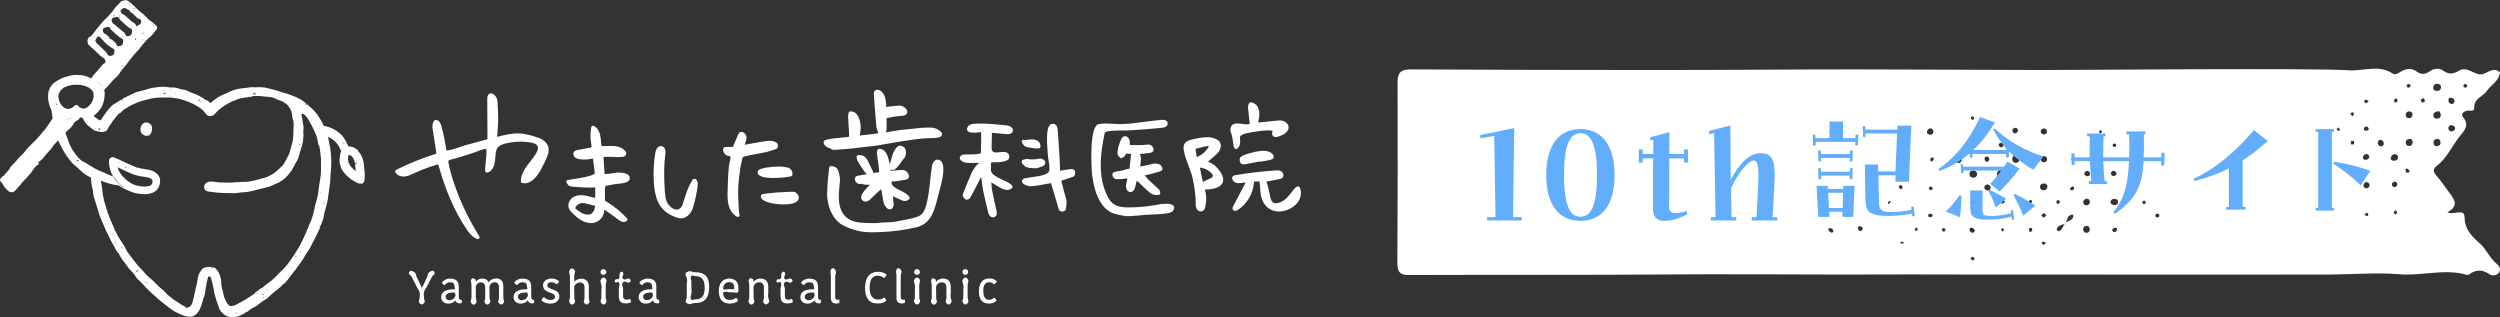 <svg xmlns="http://www.w3.org/2000/svg" id="_&#x30EC;&#x30A4;&#x30E4;&#x30FC;_2" viewBox="0 0 362.79 46"><rect x="0" y="0" width="362.79" height="46" fill="#333333" stroke="none"/><g id="base"><path d="M61.53,42.43c-.09.38,0,.39,0,.78s.25.48,0,.78c-.2.25-.44.25-.64,0-.25-.3,0-.39,0-.78s.1-.4,0-.79-.19-.36-.38-.73-.18-.37-.37-.73-.19-.37-.37-.73-.56-.36-.38-.73c.16-.33.43-.2.73,0,.34.24.19.37.37.75s.18.38.36.75.17.38.36.75c0,.01.02.01.03,0,.19-.37.18-.38.37-.75s.18-.38.36-.76.02-.51.36-.76c.28-.2.56-.31.7,0,.17.37-.18.36-.37.73s-.19.36-.38.73-.16.38-.37.73-.28.33-.37.73Z" style="fill:#fff;"></path><path d="M66.58,41.52c0,.38,0,.38,0,.77s0,.38,0,.77c0,.28.09.46.31.46.05,0,.09-.05.1,0,.05.22.04.23,0,.45-.08.04-.18.06-.27.06-.35,0-.55-.18-.64-.41,0-.01-.02,0-.03,0-.16.19-.44.44-1.01.44-.3,0-.55-.09-.72-.25-.2-.18-.3-.43-.3-.69,0-.31.12-.57.33-.75.19-.16.45-.27.77-.33.25-.05.53-.07.85-.06.12-.13,0-.18,0-.35,0-.52-.25-.67-.67-.67s-.64.24-.74.42c-.27-.09-.27-.13-.45-.35.08-.11.24-.31.52-.45.18-.09.4-.15.68-.15.39,0,.69.08.91.25.23.18.34.46.34.86ZM65.99,42.45c-.31-.02-.59,0-.81.07-.32.09-.52.27-.52.55s.2.5.56.5.63-.2.77-.42c.15-.32.14-.38,0-.7Z" style="fill:#fff;"></path><path d="M71.96,40.4c.36,0,.64.1.83.31.17.19.25.48.25.86,0,.4,0,.4,0,.81s0,.4,0,.81.24.49,0,.81c-.2.25-.43.25-.63,0-.24-.3,0-.38,0-.76s0-.38,0-.77,0-.38,0-.77c0-.51-.24-.74-.62-.74s-.65.26-.75.53c-.04.42,0,.42,0,.84s0,.42,0,.84.25.51,0,.84c-.19.25-.43.24-.63,0-.24-.29,0-.38,0-.75s0-.38,0-.75,0-.38,0-.75c0-.51-.22-.79-.64-.79-.38,0-.64.28-.72.57-.03.41,0,.41,0,.82s0,.41,0,.83.25.5,0,.83c-.19.25-.44.25-.63,0-.26-.36,0-.44,0-.88s0-.44,0-.88,0-.44,0-.88-.21-.5,0-.88c.12-.22.28-.12.5,0,.16.09.05.18.13.35,0,.01.02.01.03,0,.13-.19.43-.43.91-.43.53,0,.79.23.92.53,0,.01.01.01.02,0,.15-.27.5-.53,1.04-.53Z" style="fill:#fff;"></path><path d="M77.09,41.52c0,.38,0,.38,0,.77s0,.38,0,.77c0,.28.09.46.31.46.05,0,.08-.05.09,0,.05.22.04.23,0,.45-.08.04-.18.06-.27.06-.35,0-.55-.18-.64-.42,0-.01-.02,0-.02,0-.16.19-.44.45-1.01.45-.3,0-.55-.1-.72-.25-.2-.18-.3-.43-.3-.69,0-.31.12-.57.33-.75.19-.16.45-.27.77-.33.25-.05.53-.07.85-.06.12-.13,0-.17,0-.35,0-.52-.25-.67-.67-.67s-.64.23-.74.41c-.27-.09-.27-.13-.46-.35.08-.11.24-.31.53-.45.18-.09.4-.14.68-.14.39,0,.69.08.91.24.23.18.35.46.35.85ZM76.49,42.45c-.31-.02-.59,0-.81.07-.32.09-.52.27-.52.54s.2.5.56.5.64-.2.78-.42c.15-.32.14-.38,0-.7Z" style="fill:#fff;"></path><path d="M78.79,41.43c0-.29.14-.57.4-.76.21-.15.49-.25.84-.25.49,0,.88.17,1.1.41-.08.28-.14.3-.41.42-.15-.17-.42-.3-.71-.3-.4,0-.59.21-.59.45,0,.28.27.41.6.54.26.1.55.19.78.35s.37.38.37.74c0,.28-.14.58-.42.78-.21.15-.5.25-.88.25-.27,0-.5-.04-.7-.11-.27-.09-.48-.23-.6-.36.12-.27.11-.34.39-.46.2.21.54.4.95.4.44,0,.63-.22.63-.48,0-.28-.27-.4-.59-.53-.26-.1-.55-.2-.77-.36s-.37-.38-.37-.73Z" style="fill:#fff;"></path><path d="M85.45,41.58c0,.4,0,.4,0,.8s0,.4,0,.81.25.49,0,.81c-.2.25-.43.24-.63,0-.24-.3,0-.38,0-.76s0-.38,0-.77,0-.38,0-.77c0-.42-.21-.71-.64-.71-.41,0-.72.27-.84.55-.04.41,0,.41,0,.82s0,.41,0,.82.25.5,0,.82c-.19.25-.46.27-.63,0-.26-.4,0-.48,0-.96s0-.49,0-.97,0-.49,0-.97,0-.49,0-.97-.27-.57,0-.98c.17-.27.45-.25.63,0,.25.34,0,.43,0,.86s-.02.43,0,.86c0,.01.02,0,.02,0,.13-.15.46-.43.99-.43.35,0,.63.11.82.32s.28.48.28.84Z" style="fill:#fff;"></path><path d="M87.56,39.05c.24,0,.43.18.43.43,0,.23-.18.41-.43.41-.23,0-.42-.18-.42-.41,0-.25.19-.43.42-.43ZM87.26,40.47c.18-.26.45-.26.64,0,.26.36,0,.44,0,.88s0,.44,0,.88,0,.44,0,.88.25.52,0,.88c-.18.26-.45.26-.63,0-.26-.36,0-.44,0-.88s0-.44,0-.88.07-.45,0-.88c-.08-.46-.26-.53,0-.88Z" style="fill:#fff;"></path><path d="M89.8,43c0-.51,0-.51,0-1.01s.22-.56,0-1.01c-.11-.22-.3.15-.5,0-.16-.12-.14-.25,0-.4.18-.19.35.08.5-.13.26-.38-.06-.52.2-.89.12-.17.33-.19.42,0,.19.42-.33.6,0,.91s.53-.22.94,0c.22.12.22.39,0,.5-.42.22-.62-.35-.94,0-.34.37,0,.51,0,1.01s0,.5,0,1.01c0,.35.18.5.47.5.25,0,.41-.05.52-.13.14.22.15.23.17.49-.13.08-.37.18-.84.18-.31,0-.56-.09-.72-.27-.14-.17-.22-.41-.22-.75Z" style="fill:#fff;"></path><path d="M95.24,41.52c0,.38,0,.38,0,.77s0,.38,0,.77c0,.28.09.45.31.45.05,0,.09-.04.1,0,.05.22.04.23,0,.45-.08.04-.18.07-.27.07-.35,0-.55-.18-.64-.42,0-.01-.02-.01-.03,0-.16.19-.43.45-1,.45-.3,0-.55-.1-.72-.25-.2-.18-.31-.43-.31-.69,0-.31.12-.57.33-.75.19-.16.45-.27.77-.33.25-.05.54-.06.85-.06.12-.13,0-.18,0-.35,0-.52-.26-.67-.67-.67s-.64.24-.74.42c-.27-.09-.27-.13-.45-.35.08-.11.24-.31.53-.45.18-.09.4-.15.68-.15.39,0,.69.08.91.24.23.18.35.46.35.86ZM94.65,42.45c-.31-.02-.59,0-.81.07-.32.09-.52.27-.52.54s.2.5.55.5.63-.2.77-.41c.15-.32.14-.38,0-.7Z" style="fill:#fff;"></path><path d="M99.69,39.51c.5-.36.62,0,1.23,0,.32,0,.6.04.84.11.29.09.53.24.71.45.17.2.29.46.36.76.06.25.08.53.08.85s-.03.61-.09.87c-.07.31-.19.57-.36.79s-.4.39-.7.5c-.24.09-.53.14-.86.14-.62,0-.74.36-1.24,0-.36-.26,0-.45,0-.9s0-.45,0-.9,0-.45,0-.9.11-.46,0-.9c-.11-.48-.37-.63,0-.9ZM100.33,43.44c.16.24.29,0,.57,0,.33,0,.6-.06.8-.19.23-.14.37-.36.46-.66.07-.23.1-.5.1-.82s-.03-.61-.1-.84c-.1-.32-.26-.53-.48-.67s-.49-.19-.81-.19c-.27,0-.4-.23-.54,0-.23.35,0,.42,0,.84s0,.42,0,.84.07.43,0,.85-.24.49,0,.85Z" style="fill:#fff;"></path><path d="M107.06,43.71c-.25.19-.6.34-1.16.34-.36,0-.65-.07-.89-.21-.26-.15-.45-.38-.56-.71-.09-.25-.14-.55-.14-.91s.06-.64.15-.88c.12-.31.31-.54.54-.69s.54-.23.85-.23c.43,0,.76.14.98.38s.33.59.33,1.01c0,.17,0,.38-.03.61-.54.11-.55,0-1.1,0s-.58-.18-1.1,0c.02.37.1.64.25.81.17.2.43.29.78.29s.66-.15.81-.28c.28.04.27.2.28.47ZM104.95,41.95c.37.15.4,0,.8,0s.4.06.8,0c0-.1,0-.16,0-.19,0-.53-.24-.82-.75-.82-.25,0-.49.09-.65.31-.12.16-.2.4-.22.71Z" style="fill:#fff;"></path><path d="M111.48,43.99c-.19.25-.43.24-.63,0-.24-.29,0-.38,0-.76s0-.38,0-.76,0-.38,0-.76c0-.48-.24-.75-.68-.75-.39,0-.69.25-.81.57-.04.41,0,.41,0,.82s0,.41,0,.83.25.5,0,.83c-.19.25-.45.25-.63,0-.26-.36,0-.44,0-.88s0-.44,0-.88,0-.44,0-.88-.21-.49,0-.88c.12-.21.28-.13.49,0,.16.1.05.19.13.36,0,.01.02.01.03,0,.13-.17.49-.43.98-.43.36,0,.65.1.84.31.18.19.28.48.29.85,0,.4,0,.4,0,.81s-.08.41,0,.81c.08.42.25.49,0,.81Z" style="fill:#fff;"></path><path d="M113.27,43c0-.51,0-.51,0-1.01s.23-.56,0-1.02c-.11-.22-.31.15-.5,0-.16-.12-.14-.25,0-.39.18-.19.35.08.5-.13.26-.38-.05-.51.21-.89.12-.17.33-.19.42,0,.19.42-.33.6,0,.91s.53-.22.94,0c.22.12.22.39,0,.5-.42.22-.62-.34-.94,0-.34.37,0,.5,0,1.01s0,.5,0,1.01c0,.35.18.5.47.5.25,0,.42-.06.53-.13.14.22.14.23.16.49-.13.08-.37.18-.84.18-.31,0-.56-.08-.72-.27-.14-.17-.22-.41-.22-.75Z" style="fill:#fff;"></path><path d="M118.71,41.52c0,.38,0,.38,0,.77s0,.38,0,.77c0,.28.09.46.31.46.05,0,.08-.05.09,0,.05.22.04.23,0,.45-.08.04-.18.06-.27.06-.35,0-.55-.18-.64-.42,0-.01-.02-.01-.03,0-.16.19-.43.45-1,.45-.3,0-.55-.1-.72-.25-.2-.18-.3-.43-.3-.69,0-.31.11-.56.33-.75.19-.16.45-.27.77-.33.25-.05.54-.07.85-.06.12-.13,0-.18,0-.35,0-.52-.26-.67-.67-.67s-.64.24-.74.42c-.27-.09-.27-.13-.46-.35.08-.11.24-.31.53-.45.18-.09.4-.15.68-.15.39,0,.69.08.91.25.23.18.35.46.35.85ZM118.11,42.45c-.31-.02-.59,0-.81.07-.32.09-.52.27-.52.55s.2.5.55.5.64-.2.78-.42c.15-.32.14-.38,0-.7Z" style="fill:#fff;"></path><path d="M121.2,39.14c.26.41,0,.49,0,.98s0,.49,0,.98,0,.49,0,.99,0,.49,0,.99c0,.29.1.42.34.42.12,0,.2-.03.25-.05.03.26.05.27,0,.52-.13.05-.29.08-.45.08-.51,0-.77-.3-.77-.8,0-.41,0-.41,0-.82s0-.41,0-.82,0-.41,0-.82,0-.41,0-.82-.16-.44,0-.82c.13-.32.46-.27.63,0Z" style="fill:#fff;"></path><path d="M127.41,39.44c.27,0,.49.05.67.1.31.1.49.24.58.32-.16.28-.13.33-.41.49-.17-.17-.42-.34-.89-.34-.29,0-.53.09-.72.26-.17.16-.29.38-.36.68-.05.22-.08.48-.08.78s.02.57.08.8c.08.3.22.53.4.68.19.17.44.26.74.26.44,0,.7-.14.85-.3.25.15.25.19.36.45-.12.12-.31.26-.6.34-.19.05-.42.08-.69.08-.31,0-.58-.05-.81-.15-.26-.12-.47-.3-.62-.53-.14-.21-.24-.47-.3-.76-.05-.25-.08-.53-.08-.82s.03-.59.09-.85c.07-.3.17-.57.32-.78.16-.24.38-.42.64-.54.24-.11.51-.17.82-.17Z" style="fill:#fff;"></path><path d="M130.71,39.14c.26.41,0,.49,0,.98s0,.49,0,.98,0,.49,0,.99,0,.49,0,.99c0,.29.11.42.35.42.12,0,.2-.04.25-.06.03.26.05.27,0,.52-.13.05-.29.08-.45.08-.51,0-.77-.3-.77-.8,0-.41,0-.41,0-.82s0-.41,0-.82,0-.41,0-.82,0-.41,0-.82-.15-.44,0-.82c.13-.32.45-.26.62,0Z" style="fill:#fff;"></path><path d="M133.07,39.05c.24,0,.42.18.42.43,0,.23-.18.41-.42.41-.23,0-.42-.18-.42-.41,0-.25.19-.43.42-.43ZM132.77,40.47c.18-.26.45-.25.63,0,.26.36,0,.44,0,.88s0,.44,0,.88,0,.44,0,.88.26.52,0,.88c-.18.26-.45.26-.64,0-.26-.36,0-.44,0-.88s0-.44,0-.88.08-.45,0-.88-.26-.52,0-.88Z" style="fill:#fff;"></path><path d="M137.97,44c-.19.25-.43.24-.63,0-.24-.29,0-.38,0-.76s0-.38,0-.76,0-.38,0-.76c0-.48-.24-.75-.68-.75-.39,0-.69.25-.81.57-.04.41,0,.41,0,.82s0,.41,0,.83.25.5,0,.83c-.19.25-.45.26-.64,0-.26-.36,0-.44,0-.88s0-.44,0-.88,0-.44,0-.88-.21-.5,0-.88c.12-.21.28-.12.49,0,.16.1.05.18.13.36,0,.01.02.01.03,0,.13-.17.49-.44.98-.44.36,0,.65.1.84.31.18.19.28.48.29.86,0,.4,0,.4,0,.81s-.08.41,0,.81c.08.42.25.49,0,.81Z" style="fill:#fff;"></path><path d="M140.08,39.05c.24,0,.42.18.42.43,0,.23-.17.41-.42.41-.23,0-.41-.18-.41-.41,0-.25.18-.43.41-.43ZM139.79,40.47c.18-.26.45-.25.63,0,.26.36,0,.44,0,.88s0,.44,0,.88,0,.44,0,.88.25.52,0,.88c-.18.26-.45.26-.63,0-.26-.36,0-.44,0-.88s0-.44,0-.88.08-.45,0-.88c-.08-.45-.26-.52,0-.88Z" style="fill:#fff;"></path><path d="M143.57,40.41c.56,0,.91.21,1.07.41-.12.28-.16.29-.42.44-.12-.13-.32-.31-.67-.31-.31,0-.55.12-.7.41-.1.2-.16.47-.16.85s.05.66.15.87c.15.3.39.43.71.43s.53-.14.66-.3c.26.12.29.14.4.41-.16.19-.47.43-1.11.43-.33,0-.61-.07-.83-.22s-.4-.37-.5-.69c-.08-.24-.12-.52-.12-.87s.05-.65.14-.9c.12-.32.3-.57.53-.73s.54-.24.87-.24Z" style="fill:#fff;"></path><path d="M15.04,13.13s.02,0,.02,0c.35-.37.35-.36.69-.74s.33-.39.67-.77.4-.32.73-.71c.31-.37.25-.42.55-.79s.33-.35.63-.73.27-.4.58-.78.3-.38.61-.75c.29-.35.33-.32.62-.67s.27-.37.56-.72.3-.34.6-.68.36-.29.68-.61.27-.37.58-.7c.24-.27.37-.53.1-.77-.26-.23-.26-.23-.52-.46s-.31-.18-.57-.41c-.02-.01-.03-.03-.05-.04-.02-.02-.02-.05-.03-.06-.35-.31-.31-.35-.66-.66s-.38-.27-.73-.58-.31-.35-.66-.66-.35-.31-.7-.62c-.23-.2-.47-.22-.74-.16-.18.04-.39.09-.52.24-.31.35-.33.33-.65.68s-.26.4-.57.75-.32.34-.63.7-.36.32-.67.67-.3.36-.61.72c-.38.45-.37.47-.73.93-.18.23-.16.24-.37.44-.16.16-.2.1-.37.24-.16.18-.19.41-.18.64.01.23.1.39.29.56.42.38.43.38.85.76.39.36.37.38.75.73s.59.22.7.74c.08.37-.19.27-.44.57s-.25.29-.49.59-.26.28-.52.57c-.33.38-.34.38-.62.8.13.07.22.17.35.25.32.19.69.33.95.57.28.26.43.61.51.96ZM22.33,3.93s-.06.05-.06.04c-.02-.03-.03-.06-.05-.09,0,0,.05-.04.05-.04.02.02,0,.09.03.11,0,0,.07,0,.07,0,0,0-.04-.02-.04-.03ZM22.33,3.7s0,.04-.05.04c.02.01.02,0,.02,0-.02,0-.04.04-.06.04,0,0-.02-.06-.03-.06,0,0-.05-.02-.04-.03,0,0,.05,0,.07,0,.04.01.07-.03.1.02ZM22.15,3.55s.03-.07.05-.07c0,.02.01.08.02.09-.02,0-.05.03-.07.03-.01,0,0-.06-.01-.07,0-.01,0,.02.01.01ZM21.96,3.42s.02-.06.03-.06c.03-.01.02,0,.04-.02,0,0,.04.05.05.05-.03.03-.07,0-.11.01-.01-.01-.05.03-.06.02,0,0,.04,0,.04,0ZM17.81,9.53s-.04.05-.05.06c-.01,0-.04,0-.06.01,0,0-.02-.06-.02-.06.13-.1.16-.05.29-.15-.02.03-.15.17-.16.14ZM17.86,9.27s-.04.06-.04.06c0,0,.03-.04.03-.04,0,0,.01-.02.02-.02,0,0,0,0,0,0ZM17.92,9.26s-.01.02-.02.01c0,0,.03-.02.03-.02,0,0,.05.02.05.02,0,0-.07-.02-.07,0ZM18.03,9.42s-.05.06-.07.08c.02-.02.05-.06.07-.07,0,0,0-.03.01-.03,0,0,0,.03,0,.03,0,0,0,0-.01,0ZM18.17,9.22s-.04.03-.05.03c.02-.02.07-.03.1-.05-.02.02-.04,0-.04.02ZM19.22,3.93s-.04.05-.06.06c-.02,0-.05,0-.06.02,0,0-.02-.06-.01-.07.07-.04.1,0,.17-.03-.03.03-.03.05-.04.02ZM19.27,3.64s-.04.06-.04.06c0,0,.03-.04.03-.04,0,0,.02-.02.02-.01,0,0,0,0,0,0ZM19.35,3.63s-.02.02-.02.01c0,0,.03-.02.03-.03,0,0,.05.02.05.02,0,0-.07-.02-.07,0ZM19.48,3.81s-.05.06-.08.08c.02-.03.06-.06.07-.08,0,0,0-.03.01-.03,0,0,0,.03,0,.03,0,.01-.01,0-.01,0ZM19.71,5.77s-.07.07-.11.07c0-.03-.02-.11,0-.13.02-.05.07-.13.1-.18.01.05.01.13.02.17,0,.03.01.06,0,.06ZM19.76,5.54s-.01.02-.01.01c0-.02.03-.04.04-.06,0,0,.05,0,.05,0,0,0-.04.02-.03.03-.02.01-.03,0-.05.01ZM19.94,5.52s.06,0,.09,0c0,0,0,.06,0,.06-.05,0-.04-.05-.09-.05ZM20.01,5.43s0,0,.01,0c0,0-.03.04-.04.04,0,0,.04-.04.03-.04ZM20.62,6.05s0,.05-.02.05c0-.03-.02-.08-.01-.11,0-.02.02-.08.04-.11,0,0,.02.03.02.03,0,.05-.02.08-.03.13ZM20.83,5.59s-.03.04-.04.04c0,0,.04-.03.04-.04,0,0,.04.01.04.01,0,0-.04-.02-.04-.02ZM20.89,4.36s.03-.02.04-.01c0,0-.04.03-.05.03,0,0-.01,0-.02,0,0,0,0-.05,0-.04,0,0-.03-.01-.02-.01.01,0,.04.05.05.04ZM20.86,4.71s-.03-.07-.02-.09c0,0,.03.03.03.04,0,0,.03,0,.04-.01,0,.01-.04.02-.04.04-.03,0-.06.05-.09.05,0,0,0-.06,0-.06.02,0,.06.03.08.03ZM20.72,4.81s.09.02.1.06c0,0,0,.01.01.02,0,0,0,.07,0,.08-.02,0-.02-.07-.04-.08,0,0-.08-.01-.09-.03,0-.02.03-.05.03-.07,0,0-.02.02-.01.01ZM20.58,4.62s.06,0,.06,0c0,.02-.03.03-.02.06,0,0-.06.02-.07.03,0-.04.06-.08.06-.1,0,0-.04.02-.04.02ZM20.56,5.82c.07,0,.07-.15.12-.21,0,.05,0,.12,0,.15,0,.02-.06.06-.07.08-.04-.04-.03-.01-.08-.02.01-.02.01,0,.02,0ZM20.49,4.92s-.07-.05-.08-.09c.02.01.1.03.13.05-.01.02-.03.01-.05.04ZM19.54,1.36s-.04-.04-.04-.04c0-.02.02-.04.02-.06.04-.02.08-.07.11-.09,0,0,0,.04,0,.04-.04.03-.03.11-.08.14,0,0-.04-.02-.04-.02,0,0,.02.02.02.02ZM19.34.98s0-.02-.02-.02c.02,0,0,.01.02.02ZM19.37,1.18s.03,0,.03,0c-.02.02-.04-.01-.06-.02,0,0,.03-.05.03-.06.01.01-.02.07,0,.07ZM19.39,1.48s-.02.08-.04.11c-.03-.03-.02-.1.04-.11ZM19.17,1.18s.08-.02.09,0c0,0,0,.06,0,.06,0,0-.03.04-.04.04,0,0,.02-.07.01-.07,0-.01-.07.01-.09-.01,0,0,.03,0,.03,0ZM19.16,1.28s.03.05.03.05c0,0-.02-.03-.02-.03,0,0,.05-.03.05-.03,0,0-.06.01-.06.01ZM18.84.48s0,.04-.04.04c.01,0,.01,0,.02,0-.02,0-.03.04-.05.04,0,0-.02-.06-.03-.06,0,0-.05-.02-.04-.03,0,0,.05,0,.06,0,.03,0,.06-.03.08.01ZM18.81.73s.01.02,0,.02c0,0-.01-.03-.01-.03-.02-.02-.05-.03-.07-.06,0,0,.03,0,.03,0,.02.02.09,0,.11.01,0,0-.06.06-.06.06ZM18.69.36s.03-.07.05-.07c0,.01.01.07.02.09-.02,0-.05.03-.06.03,0,0,0-.06,0-.06,0,0,0,.02,0,.01ZM18.52.24s.01-.07.03-.06c.02-.01.02,0,.04-.02,0,0,.04.05.04.05-.03.03-.07-.01-.1,0-.01-.01-.05.03-.06.02,0,0,.04,0,.04,0ZM18.41,1.3c.15.13.18.09.34.21.03-.02.03-.02.06-.04.02,0,.09.05.13.07-.06.04-.14.05-.18.06.27.26.32.2.6.45s.25.28.53.53.61.13.6.51c-.01.45-.25.45-.62.7-.1.07-.1-.12-.2-.2,0,0,0,.05-.01.05-.01,0-.05-.02-.07-.01.02-.02.09-.06.11-.08-.35-.33-.41-.27-.76-.58s-.35-.33-.7-.65-.55-.19-.72-.64c-.09-.23.11-.24.28-.42.15-.17.43-.1.6.05ZM17.59,1.06s.03-.03.04-.02c0,0-.04.03-.05.03,0,0-.01.01-.01,0,0,0,0-.05,0-.05,0,0-.02-.02-.02-.02.01,0,.04.06.05.05ZM17.56,1.37s-.03-.07-.02-.08c0,0,.03.03.03.04,0,0,.03,0,.03,0,0,0-.04.02-.04.03-.03,0-.06.06-.08.05,0,0,0-.05,0-.06.02,0,.05.03.07.03ZM17.44,1.45s.08.02.1.05c0,0,0,.01.01.02,0,0,0,.07,0,.08-.02,0-.02-.07-.03-.08,0,0-.08,0-.08-.02,0-.02.03-.05.03-.06,0,0-.02.02-.02.02ZM17.51,2.17s.04.02.04.02c0,0-.03-.03-.03-.03,0,0,.02-.05.02-.05,0,0-.03.05-.03.06ZM17.31,1.28s.06,0,.06,0c0,.02-.03.02-.02.05,0,0-.06.02-.07.02,0-.03.06-.07.06-.09,0,0-.04.02-.04.02ZM17.3,2.34c.06,0,.06-.14.11-.19,0,.05.01.11,0,.14,0,.01-.05.06-.06.07-.03-.04-.02-.02-.06-.02.01-.02,0,0,.01,0ZM17.36,2.42s.06.09.06.13c0,0-.06.02-.07.02,0-.03-.05-.06-.04-.09,0-.02.08-.03.1-.05,0,0-.04-.01-.04,0ZM17.23,1.53s0,.05-.02.07c-.01-.03-.02-.1-.04-.14.02.01.03.05.06.06ZM16.79,2.05s0,0,0,0c0,0,.01-.02,0-.02,0,0,0,.02,0,.03ZM16.83,2.13s0,0,0,0c-.04,0-.05-.01-.1-.01.03,0,.06.01.09.01ZM16.65,2.12s-.05-.07-.04-.08c0,0,.04.02.05.03,0,0,.03.04.04.04-.02.01-.08-.02-.09,0,0,0,.05.03.05.02ZM16.54,2.16s.06.03.06.07c0,.03-.02.1-.03.11-.03.01-.09.03-.12.03,0-.03.03-.09.03-.11.02-.05.03-.05.05-.1ZM16.88,2.46c.38-.06.31.2.59.46s.28.27.57.53.3.24.6.5.55.16.53.55c-.02.47-.13.68-.6.75-.38.06-.3-.3-.59-.56s-.32-.23-.61-.49-.29-.26-.58-.52-.42-.18-.55-.55c-.17-.46.16-.59.63-.66ZM15.59,3.91c.38-.06.31.2.59.46s.28.27.57.53.3.24.6.5.55.16.53.55c-.02.47-.13.69-.6.75-.4.05-.31-.31-.61-.58s-.31-.25-.63-.51c0,.05.05.11.06.17-.05-.05-.1-.14-.14-.18-.05,0-.12.04-.17.05,0-.03.02-.1.02-.15.06.01.12.08.17.09,0-.02-.03-.08-.04-.1-.24-.23-.24-.23-.49-.45s-.4-.13-.5-.45c-.15-.47.18-.6.64-.67ZM15.7,5.45s.04.05.04.06c0,0-.04-.04-.04-.04,0,0,0-.04.02-.05,0,0-.01.03-.01.03ZM14.01,6.24c-.17-.15-.23-.4-.08-.56.17-.19.11-.41.36-.37.38.06.31.25.6.5s.25.3.54.56.33.21.62.47.56.16.56.55c0,.45-.15.69-.6.72s-.36-.32-.7-.62-.31-.33-.64-.63-.32-.32-.65-.62ZM15.08,12.83s.01-.05.01-.05c0,0-.02.03-.02.04-.01.01-.02.04-.03.05-.01,0-.03-.02-.05-.01.02-.03.05,0,.08-.02Z" style="fill:#fff;"></path><path d="M9.12,17.19c.09.64.21,1.35.4,2.07l.04-.05c-.21-.7-.35-1.38-.44-2.02Z" style="fill:#fff;"></path><path d="M21.21,19.71c.28.04.48-.07.62-.25.13-.17.2-.4.23-.66.04-.34-.04-.62-.24-.8-.03,0-.06,0-.09,0,0-.02,0-.04,0-.07-.11-.07-.24-.13-.4-.15-.28-.04-.5.06-.66.23s-.25.39-.28.66.03.51.18.7.37.31.64.34ZM21.55,19.64s-.05,0-.1,0c.02.01.02.01.03.02-.02,0-.04.02-.06.02,0,0-.03,0-.03,0,0,0,0-.01,0-.02,0,0,.02-.02.03-.03.04.01.1-.02.13.03ZM21.33,19.45s.03,0,.05-.01c0,.02.02.04.02.06-.02,0-.04,0-.05,0-.01,0-.02-.01-.04-.02,0-.01,0-.03.02-.03ZM21.15,19.31s.02,0,.04,0c.03-.01.02-.02.05-.04,0,0,0,.01.01.02-.03.03-.03.03-.07.05-.01-.01-.03-.02-.04-.03,0,0,0,0,0-.01Z" style="fill:#fff;"></path><path d="M15.73,18.52c-.03.05-.06.11-.08.16-.03.05-.06.11-.08.16.08-.1.13-.21.17-.32Z" style="fill:#fff;"></path><path d="M31.13,16.58c.15-.17.31-.32.47-.48-.16.15-.32.31-.47.48Z" style="fill:#fff;"></path><path d="M15.64,18.69c-.03.05-.06.11-.08.16,0,0,0,0,0,0,.03-.06.06-.11.08-.16Z" style="fill:#fff;"></path><path d="M51.95,21.82c-.18-.19-.41-.31-.64-.42s-.5-.13-.76-.16c-.13-.32-.28-.62-.44-.88-.19-.29-.34-.58-.56-.79-.25-.24-.51-.45-.76-.61-.3-.19-.6-.34-.87-.45-.38-.15-.71-.21-.92-.24-.13-.28-.27-.55-.43-.82s-.33-.53-.51-.79-.39-.49-.6-.72-.46-.41-.7-.63c-.05-.04-.09-.07-.14-.11-.05-.02-.08-.08-.13-.1-.05.03-.09.09-.14.12-.01-.03-.05-.11-.07-.16.06-.01.14.01.19,0,0,0-.01-.02-.01-.03-.26-.2-.5-.42-.78-.58s-.57-.29-.87-.42c-.28-.12-.58-.23-.9-.35-.27-.11-.57-.16-.87-.26s-.57-.2-.86-.28-.58-.17-.88-.23-.59-.17-.89-.21-.61-.05-.91-.06c.04.03.05.08.08.11-.02.02,0,.02-.03.04-.02-.02-.03-.06-.04-.08-.02,0-.08.07-.11.07.02-.01.1-.04.12-.05-.01-.02-.04-.08-.03-.11-.06,0-.14-.01-.2-.01,0,0,0,.07,0,.07-.31,0-.61-.05-.91-.02s-.61.08-.9.12-.62.05-.91.11-.59.17-.88.26-.55.27-.83.39-.58.21-.84.36-.52.31-.77.49-.49.37-.71.57c0,0,.01.01.01.01-.18-.17-.38-.35-.6-.49-.03.02-.05.11-.09.14,0,0-.03-.06-.04-.06,0,0-.02,0-.02,0,0,0,.03.03.03.03,0-.02-.03-.06-.03-.07.03-.02.05.02.08,0-.22-.14-.42-.31-.66-.44s-.47-.26-.71-.37-.51-.17-.75-.27c-.25-.1-.49-.25-.74-.34s-.54-.1-.8-.17-.51-.17-.78-.21-.53-.02-.81-.04c-.26-.02-.53-.1-.81-.1,0,0,0,.02,0,.02-.29,0-.57,0-.86.03s-.57.08-.85.12-.55.15-.82.22-.55.14-.82.23-.57.11-.83.22-.51.26-.77.38c-.18.08-.36.15-.54.24-.02.03-.02.08-.04.11-.01-.02-.02-.06,0-.08-.18.09-.36.17-.53.26,0,0,.06.02.07.03-.01,0-.07,0-.08,0,0,.07.04.16.05.24-.05-.05-.11-.1-.15-.14-.04,0-.06.01-.1.02-.21.12-.4.25-.59.39s-.44.21-.61.37c-.09.07-.33.31-.66.68-.18.2-.34.47-.55.76-.17.23-.36.49-.53.79-.14-.05-.3-.09-.42-.15-.01.01-.01-.02-.02-.01-.01,0-.06,0-.07,0,.02-.02.08-.02.11-.03-.24-.13-.46-.29-.63-.48.23-.14.44-.34.63-.56s.37-.41.51-.66.22-.51.3-.78.13-.54.15-.82.04-.57-.02-.84c0-.01-.07-.01-.07-.02-.08-.36-.28-.65-.56-.91-.26-.24-.57-.45-.89-.64-.13-.08-.28-.12-.41-.2-.21-.11-.42-.21-.66-.29-.21-.07-.43-.13-.7-.16-.35-.04-.69-.07-1.03-.05s-.67.11-1.01.2-.65.18-.97.34c-.29.14-.6.32-.89.53s-.54.47-.68.76c0,0-.02,0-.02,0-.06.14-.12.28-.17.43-.11.31-.11.65-.11.98s.04.65.14.97.18.64.36.92c.01.24.07.48.1.75.03.24.07.49.11.75.05.32.12.65.2.99.08.32.16.65.26.98s.19.65.32.97c.13.32.32.61.47.93s.32.6.51.9c.15.25.31.49.49.71s.34.47.54.68.44.37.66.57c.21.19.4.4.62.59s.44.37.68.53c.23.16.49.28.76.41.03.3.03.6.07.9s.14.58.19.87.05.6.12.89.18.57.26.86.18.57.27.85.16.57.25.86.21.56.32.84.23.55.35.82.22.55.35.82.27.53.4.8.25.54.4.8.29.52.44.78c0,0-.02-.01-.02-.02.02-.01.03,0,.06-.02,0,.08,0,.1-.01.13.15.25.28.5.44.75.01,0,.05.02.06.02.03.01.12.01.12.02,0,.03-.04.05-.05.07.16.25.28.52.45.76s.35.47.53.71.35.48.53.71.42.42.61.65.32.5.51.73.44.4.64.62.4.44.6.65.41.42.62.63.44.39.66.59.43.41.65.6.46.36.69.55.46.36.7.54c.23.18.44.35.66.49.24.16.48.28.72.4.26.13.51.24.75.33.28.09.54.16.79.19.34.04.62,0,.86-.15s.45-.35.63-.62c.15-.23.27-.51.38-.8.1-.27.17-.55.25-.85.07-.28.22-.56.28-.86s.08-.6.13-.89c.05-.26.09-.55.15-.83.07-.33.15-.63.22-.81.1,0,.22,0,.32,0,.07.18.14.46.22.77.06.26.13.54.19.79.06.28.09.56.15.84s.15.56.22.82c.08.28.19.55.28.8.1.28.17.57.3.8.15.27.36.47.55.64.22.19.45.3.74.34.13.02.25.1.38.1.04,0,.09-.01.13-.01,0,0,.02-.05.02-.05-.01-.01-.09,0-.1,0,0,0,.05-.02.06-.02,0,0-.01.02,0,.02,0,.02.02.01.02.03.3-.01.61-.03.93-.14.27-.1.56-.24.85-.41.08-.05.13-.13.21-.18.02-.02-.02-.02-.01-.05,0,.01.06.08.07.09.26-.15.47-.38.72-.53s.54-.26.79-.42c0,0,0-.05,0-.05,0,0-.02.01-.03,0,0,0,.02.04.03.04,0,0,0-.04,0-.05,0,0,.02.02.02.02.25-.17.47-.38.72-.56s.53-.29.77-.48.43-.43.66-.62.48-.37.71-.57.47-.38.69-.59c.02-.03-.04-.05-.03-.09,0,.02.02.02.03.04.17-.16.38-.28.55-.44.2-.2.35-.44.54-.66s.34-.45.51-.68.36-.43.53-.66.33-.46.49-.69.33-.46.49-.69c.17-.25.3-.52.46-.77s.34-.49.5-.75.26-.54.41-.8.28-.52.42-.79.26-.54.38-.81.28-.53.39-.82c-.03,0-.11.04-.15.04,0-.03.04-.1.04-.15.05.01.07-.03.11-.02,0-.02.02,0,.02,0,0,0,0,0,0-.01,0,0,0,0,0,0,.12-.31.25-.62.36-.95.08-.26.1-.58.18-.91.07-.28.18-.57.25-.88.06-.29.16-.58.22-.9.05-.29.08-.6.13-.91s.08-.6.12-.91.1-.61.13-.92.01-.61.04-.92c.02-.31.08-.63.09-.94s.03-.63.03-.95-.03-.63-.04-.95-.06-.63-.09-.94-.12-.62-.18-.93-.08-.59-.18-.9c.27.11.54.25.83.48.24.19.46.44.66.74.17.25.3.54.42.89-.1.23-.16.55-.2.92-.03.29-.04.61.04.96.08.31.19.63.37.92.17.26.39.51.64.75.22.21.48.43.77.62.26.17.56.32.87.47.09.04.19.03.28.03.1,0,.23.04.32,0,.18-.1.29-.32.31-.52.01-.09.04-.43.04-.88,0-.26-.06-.56-.09-.87-.03-.28-.03-.58-.1-.87s-.14-.58-.27-.84-.31-.52-.51-.73ZM44.24,15.09s-.03-.02-.02-.02c0,0,.04.03.03.04,0,0-.08-.02-.08-.02,0,0,.07,0,.07,0ZM43.54,20.97s.05.03.07.07c-.15.01-.24-.01-.27-.1.05,0,.14.04.2.03ZM42.59,19.72s0,.03,0,.03c.01,0,0-.06.02-.06,0,.01.03.07.03.08,0,0-.02-.03-.02-.03,0,0,0,0,0-.01,0,0-.03-.02-.03-.02ZM38.34,12.89s-.03,0-.03.02c-.02,0,0,.04-.03.04,0,.02.01,0,.02.01,0,0-.03-.02-.04-.01-.01-.01-.01,0-.03,0,.02-.04,0-.01.11-.06ZM37.67,12.87s-.01-.03,0-.03c0,0,.04.02.04.03,0,0-.02.01-.02.02,0,0,0-.03,0-.03,0,0,0,0,0,0,0,0,0,.02,0,.02ZM37.58,12.77s.04,0,.04,0c0,0,.04.03.03.03,0,0-.01,0-.02.01,0,0,0-.02,0-.02,0,0,0,0,0,0,0,0-.05-.03-.05-.03,0,0,0,0,0,.01,0,0,.05.02.05.02,0,0-.06-.01-.06-.02ZM37.02,12.86l.02-.03s.04,0,.04,0c0,0-.02.03-.02.03,0,0-.02-.05-.02-.05s.03.03.03.03.01,0,.01,0c0,0-.04.03-.04.03,0,0-.02,0-.02,0ZM36.99,13.52s0,.01.03,0c0,.01.04.04.04.05,0,0-.08-.01-.09-.03,0-.02.04-.05.02-.03,0-.03-.02.01,0,.02ZM36.73,13.56c.07.02.12,0,.19.02,0-.03-.02-.1-.02-.14.07.02.15.05.21.06-.01,0-.07.04-.08.05,0,.09.03.17.04.28-.06-.06-.08-.13-.13-.19-.03.02-.09.06-.13.09,0,0,0,0,0,0,0,0,.02.06.02.06,0,0,.02-.03.02-.03,0-.02-.05-.06-.05-.07.02-.01.06.02.08,0-.06,0-.11-.02-.17-.02,0-.05.02-.06.02-.12ZM36.61,13.44s.02,0,0,0c.02,0-.02,0,0,0ZM36.65,13.64s0-.03,0-.03c-.02.02-.03.04-.04.04,0,0,.05-.05.05-.05,0,.02-.03.04-.01.05ZM36.63,13.57s-.02-.03-.01-.02c0,0,.02.05.01.05,0,0-.06-.05-.06-.05,0,0,.06.03.06.03ZM36.44,13.64s.05,0,.06.02c0,0,.05.05.04.05,0,0-.05.02-.06.02,0,0,.02-.06.01-.07,0-.01-.01-.02-.03-.04,0,0-.03.03-.03.03ZM36.43,13.75s.03,0,.03,0c0,0-.04,0-.04,0,0,0,.04-.03.04-.03,0,0-.03.03-.03.03ZM36.1,13.99s.04-.01.07,0c-.1.07-.17.09-.23.05.03-.02.12-.03.16-.05ZM36.12,13.04s-.02.02-.02.02c.03.02.09,0,.12.03,0,0,.02.04.02.05,0,0-.04-.02-.04-.02,0,0,0,0-.01,0-.03-.03-.04-.05-.07-.08ZM36.24,13.02c-.05.03-.04.01-.1.01.02.01.05.06.06.06-.02,0-.06.02-.08.02-.01,0-.02-.06-.03-.06,0,0,0,.02,0,.02,0-.01,0,0,.02-.01.04.01.11-.09.14-.03ZM35.96,12.82s.01-.03.03-.03c0,.01.05.06.05.07-.02,0-.07.01-.08.01,0,0,0-.06,0-.06,0,0,0,.02,0,.01ZM34.88,13.52s-.02-.01-.01,0c0,0-.02.04-.02.04,0,0,0-.02,0-.02,0,0,0-.05,0-.05,0,0,0,.05,0,.05.02,0,.04-.01.05-.02ZM34.83,13.83s-.01-.04,0-.05c0,0,.03-.02.03-.01,0,0,0,.01.01.01,0,0-.04.01-.04.03-.03,0-.04,0-.06-.01,0,0,0,.05,0,.05.02,0,.04,0,.05-.01ZM34.71,13.91s.05.03.06.07c0,0,.05-.01.07,0,0,0,0,.05,0,.06-.02,0-.04-.05-.06-.06,0,0-.02-.02-.02-.04,0-.02,0-.02,0-.04,0,0-.06.01-.06,0ZM34.59,13.75s.02-.01.02,0c0,.02.03.02.04.05,0,0-.08.03-.09.03,0-.03.06-.07.06-.09,0,0-.04.02-.04.02ZM34.51,13.99s0,.02,0,.04c-.01-.03-.06-.07-.07-.11.02.01.05.05.08.07ZM34.06,14.51s.03-.02.02-.03c0,0-.04.02-.05.02,0,0,.03,0,.03,0ZM33.92,14.58s-.02-.04-.01-.06c0,0,.03-.02.04-.01,0,0,0,.05.02.06-.02.01-.08-.02-.09-.01,0,0,.05.03.05.03ZM29.65,14.44s.02-.03.03-.03c0,0,.03.03.02.04-.02.02-.06,0-.07,0,0,0,0,0,0,0ZM29.69,14.74s-.02.04-.04.08c-.03-.03-.01-.06.04-.08ZM29.47,14.44s.05,0,.06.02c0,0,.05.05.05.05,0,0-.05.02-.06.02,0,0,.02-.06.01-.07,0-.01-.01-.02-.03-.04,0,0-.03.03-.03.03ZM29.49,14.59s0-.04,0-.04c0,0-.04,0-.04,0,0,0,.04-.03.04-.03s0,.07,0,.07ZM29.18,14.77c-.1.07-.11.09-.16.05.03-.02.05-.08.09-.11.02,0,.04.04.07.06ZM29,14.44s0,.01.03,0c0,.01.04.04.04.05,0,0-.08-.01-.09-.03,0-.02.04-.05.02-.03,0-.03-.02.01,0,.02ZM28.74,14.53c.06.01.1,0,.16.01,0-.02-.02-.09-.02-.12.06.02.14.04.19.06-.01,0-.07.04-.08.05,0,.08-.06,0-.05.09-.06-.06.02.02-.03-.03-.06,0-.12.02-.18.03,0-.04.01-.03.02-.09ZM28.64,14.49s-.02-.03-.01-.02c0,0,.02.05.01.05,0,0-.06-.05-.06-.05,0,0,.06.03.06.03ZM27.9,14.32s-.02-.01-.01,0c0,0-.02.04-.02.04,0,0,0-.02,0-.02,0,0,0-.05,0-.05,0,0,0,.05,0,.05.02,0,.04-.01.05-.02ZM27.86,14.63s-.01-.04,0-.05c0,0,.03-.02.03-.01,0,0,0,.01.01.01,0,0-.04.01-.04.03-.03,0-.04,0-.06-.01,0,0,0,.05,0,.05.02,0,.04-.01.05-.01ZM27.74,14.72s.05.03.06.07c0,0,.06-.01.07,0,0,0,0,.05,0,.06-.02,0-.04-.05-.06-.06,0,0-.01-.02-.02-.04,0-.02,0-.02,0-.04,0,0-.06.01-.06,0ZM27.61,14.55s.02-.01.02,0c0,.02.03.02.04.05,0,0-.08.03-.09.03,0-.03.06-.07.06-.09,0,0-.04.02-.04.02ZM27.53,14.8s0,.02,0,.04c-.01-.03-.06-.07-.07-.11.02.01.05.05.08.07ZM26.86,13.67s-.04,0-.05,0c-.01,0-.06,0-.08,0,.02-.02.1.02.13,0ZM26.68,13.87s-.01-.03,0-.03c0,0,.05.01.05.01,0,0-.03.04-.03.04-.02.01-.03-.02-.05,0,.02-.02.03,0,.05-.02ZM26.58,13.71s-.02-.03-.02-.03c0,0,.03.05.03.06,0,0-.07-.04-.07-.05,0,0,.06.02.06.02ZM26.6,14.32s.02-.02.02-.02c0,0-.02.03-.02.03,0,0,.05-.02.04-.02-.01.01-.05,0-.05,0ZM26.34,14.01c.06-.04.04-.07.11-.1-.02.03-.09.08-.1.06,0,0,.03.03.02.03-.01,0-.05-.04-.07-.03,0,0,.03.04.03.04ZM25.47,13.74s0-.03,0-.03c0-.02-.04-.06-.04-.08.04-.02.09-.05.13-.07,0,0,0,.03,0,.04-.04.03-.07.06-.12.09,0,0,0,0,0,0,0,0,.02.06.02.06ZM25.27,13.36s.02,0,0,0c.02,0-.02,0,0,0ZM25.3,13.56s0-.03,0-.03c-.02.02-.03.04-.04.04,0,0,.05-.05.05-.05,0,.02-.03.04-.01.05ZM25.32,13.86s-.02.04-.04.08c-.03-.03-.01-.06.04-.08ZM25.1,13.56s.05,0,.06.02c0,0,.05.05.04.05,0,0-.05.02-.06.02,0,0,.02-.06.01-.07,0-.01-.01-.02-.03-.04,0,0-.03.03-.03.03ZM25.09,13.67s.04,0,.04,0c0,0-.04,0-.04,0,0,0,.04-.03.04-.03,0,0-.03.03-.03.04ZM24.76,13.91s.04-.01.07,0c-.1.07-.17.09-.23.05.03-.02.12-.03.16-.05ZM24.73,13s-.03.02-.02.02c.02.02.07,0,.09.03,0,0,.01.04.01.05,0,0-.03-.02-.04-.02,0,0,0,0,0,0-.02-.02-.03-.04-.04-.07ZM24.78,12.85s-.03.02-.07.02c.01,0,.04.05.05.06-.02,0-.05.01-.07.02,0,0-.02-.06-.02-.06,0,0,0,.03,0,.02,0,0,0,0,0,0,.03,0,.07-.08.1-.04ZM24.62,12.74s.01-.03.03-.03c0,.01.05.06.05.07-.02,0-.07.01-.08.01,0,0,0-.06,0-.06,0,0,0,.02,0,.01ZM24,13.43s0,.01.03,0c0,.01.04.04.04.05,0,0-.08-.01-.09-.03,0-.02.04-.05.02-.03,0-.03-.02.01,0,.02ZM23.75,13.56s-.03-.03-.03-.06c.06.01.11-.02.16,0,0-.02,0-.04,0-.07.06.02.1.09.16.1-.01,0-.04-.01-.05,0,0,.08-.03.06-.02.16-.06-.06-.02-.04-.06-.09-.03,0-.07,0-.1,0-.03,0-.05.01-.08.02,0-.02.02-.02.02-.05ZM11.16,23.31s-.03-.03-.03-.06c.06.01.11-.02.16,0,0-.02,0-.04,0-.07.06.02.1.09.16.1-.01,0-.04-.01-.05,0,0,.08-.03.06-.02.16-.06-.06-.02-.04-.06-.09-.03,0-.07,0-.1,0-.03,0-.05.01-.08.02,0-.02.02-.02.02-.05ZM23.64,13.48s-.02-.03-.01-.02c0,0,.02.05.01.05,0,0-.06-.05-.06-.05,0,0,.06.03.06.02ZM23.54,13.44s-.02-.01-.01,0c0,0-.02.04-.02.04,0,0,0-.02,0-.02,0,0,0-.05,0-.05,0,0,0,.05,0,.05.02,0,.04-.01.05-.02ZM23.49,13.75s-.01-.04,0-.05c0,0,.03-.02.03-.01,0,0,0,.01.01.01,0,0-.04.01-.04.03-.03,0-.04,0-.06-.01,0,0,0,.05,0,.05.02,0,.04-.01.05-.01ZM23.37,13.83s.05.03.06.07c0,0,.06-.01.07,0,0,0,0,.05,0,.06-.02,0-.05-.05-.06-.06,0,0-.02-.02-.02-.04,0-.02,0-.02,0-.04,0,0-.06.01-.06,0ZM23.25,13.67s.02-.01.02,0c0,.02.03.02.04.05,0,0-.08.03-.09.03,0-.03.06-.07.06-.09,0,0-.04.02-.04.02ZM23.16,13.92s0,.02,0,.04c-.01-.03-.06-.07-.07-.11.02.01.05.05.08.07ZM22.49,12.79s-.04,0-.05,0c-.01,0-.06,0-.08,0,.02-.02.1.02.13,0ZM22.31,12.99s-.01-.03,0-.03c0,0,.05.01.05.01,0,0-.03.04-.03.04-.02.01-.03-.02-.05,0,.02-.02.03,0,.04-.02ZM22.21,12.83s-.02-.03-.02-.03c0,0,.03.05.03.06,0,0-.07-.04-.07-.05,0,0,.06.02.06.02ZM22.07,12.86s.02-.03.02-.02c0,0-.02.03-.02.03,0,0,.05-.02.05-.02,0,.01-.05.01-.05.01ZM21.98,13.13c.06-.04.04-.07.11-.1-.02.03-.09.08-.1.06,0,0,.03.03.02.03-.01,0-.05-.04-.07-.03,0,0,.03.04.03.04ZM16.33,17.26s.01-.03.03-.03c0,.01.05.06.05.07-.02,0-.07.01-.08.01,0,0,0-.06,0-.06,0,0,0,.02,0,.01ZM16.16,17.14s.02-.03.04-.02c.02-.01,0-.06.01-.07,0,0,.05.07.06.07-.03.03-.06-.02-.1,0-.01-.01.01,0,0-.02,0,0-.02.04-.01.04ZM15.24,17.95s-.02-.01-.01,0c0,0-.02.04-.02.04,0,0,0-.02,0-.02,0,0,0-.05,0-.05,0,0,0,.05,0,.05.02,0,.04-.01.05-.02ZM15.2,18.26s-.01-.04,0-.05c0,0,.03-.02.03-.01,0,0,0,.01.01.01,0,0-.04.01-.04.02-.03,0-.04,0-.06-.01,0,0,0,.05,0,.05.02,0,.04,0,.05-.01ZM15.08,18.35s.05.03.06.07c0,0,.06-.01.07,0,0,0,0,.05,0,.06-.02,0-.04-.05-.06-.06,0,0-.02-.02-.02-.04,0-.02,0-.02,0-.04,0,0-.06.01-.06,0ZM15.15,19.07s.03-.01.03-.01c0,0-.05.01-.05.01,0,0,.05-.05.05-.05,0,0-.03.05-.03.05ZM14.95,18.18s.02-.01.02,0c0,.02.03.02.04.05,0,0-.08.03-.09.03,0-.03.06-.07.06-.09,0,0-.04.02-.04.02ZM14.87,18.43s0,.02,0,.04c-.01-.03-.06-.07-.07-.11.02.01.05.05.08.07ZM14.51,18.6s0,.01.03,0c0,.01.04.04.04.05,0,0-.08-.01-.09-.03,0-.02.04-.05.02-.03,0-.03-.02.01,0,.02ZM14.25,18.69c.06.01.1,0,.16.01,0-.02-.02-.09-.02-.12.06.02.14.04.19.06-.01,0-.07.04-.08.05,0,.08.03.14.04.23-.06-.06-.07-.12-.12-.17-.06,0-.12.02-.18.03,0-.04.01-.03.02-.09ZM14.47,19.03s0-.03,0-.03c-.04,0-.04.05-.09.05.03,0,.06-.01.08-.02ZM14.46,18.89s-.02.03-.01.03c0,0-.03.03-.04.03,0,0,.06-.05.05-.06ZM14.27,18.97s0,.03-.02.04c0,0-.04-.01-.04-.02,0-.02.02-.04.03-.06,0,0,.01.05.02.06,0,0,0-.03,0-.02ZM14.15,18.65s-.02-.03-.01-.02c0,0,.02.05.01.05,0,0-.06-.05-.06-.05,0,0,.06.03.07.02ZM14.02,17.51s-.01-.03,0-.03c0,0,.05.01.05.01,0,0-.03.04-.03.04-.02.01-.03-.02-.05,0,.02-.02.03,0,.04-.02ZM13.92,17.35s-.02-.03-.02-.03c0,0,.03.05.03.06,0,0-.07-.04-.07-.05,0,0,.06.02.06.02ZM13.77,17.38s.02-.02.02-.02c0,0-.02.03-.02.03,0,0,.05-.02.04-.02,0,.01-.05,0-.05,0ZM13.68,17.65c.06-.04.04-.07.11-.1-.02.03-.09.08-.1.06,0,0,.03.03.02.03-.01,0-.05-.04-.07-.03,0,0,.03.04.03.04ZM14.88,13.06s-.01-.03,0-.03c0,0,.05.01.05.01,0,0-.03.04-.03.04-.02.01-.03-.01-.06,0,.02-.03.04-.01.05-.03ZM14.76,12.87s-.02-.03-.02-.03c0,0,.03.05.03.06,0,0-.07-.04-.07-.05,0,0,.06.02.06.02ZM14.6,12.91s.02-.02.02-.02c0,0-.02.03-.02.03,0,0,.05-.02.05-.02-.01.01-.05,0-.05,0ZM14.49,13.22c.07-.04.05-.07.13-.11-.03.03-.1.09-.11.06,0,0,.03.03.02.04-.02,0-.06-.04-.07-.03,0,0,.03.04.04.04ZM9.53,12.51s-.04-.05,0-.09c.01.04,0,.05,0,.09ZM9.52,12.1s-.02,0-.01,0c0,.05.04.1.03.15,0,0-.02.03-.02.03,0,0,0-.02,0-.02,0,0,0-.03,0-.04-.02-.01-.01,0-.02-.01,0-.04.01-.07.02-.12ZM9.29,12.26s-.02-.02-.02-.02c0,.03,0,.05,0,.05,0,0,0-.07,0-.07.02.01.01.05.03.04ZM9.25,12.51v-.03s0,.04,0,.04c0,0-.02-.07-.02-.07,0,0,.02.06.02.06ZM9.2,12.39s.03.01.02.02c0,0-.02.04-.03.04-.01,0-.03-.01-.05-.02,0,0,.01-.02,0-.03.03,0,.04,0,.06,0,0,0,0-.01,0-.01ZM9.12,12.15s.01-.01,0,0c0-.02-.02,0,0,0ZM8.97,11.46l-.02-.03s.04,0,.04,0c0,0-.04-.03-.04-.03l-.02.02s.01,0,.01,0c0,0,.05.03.05.03,0,0-.02-.02-.02-.02,0,0,0,.04,0,.04,0,0,0,0,0,0ZM8.49,12.38s.05-.04.08-.04c0,0,.04-.04.05-.03,0,0-.01.08-.02.08,0,0-.02-.06-.03-.06-.03,0-.05,0-.08,0,0,0,0,.05,0,.05ZM8.38,12.27s.02-.1.06-.09c-.01.04,0,.05-.03.09.02,0,.03-.03.03-.03,0,.02-.07.01-.08.03,0,0,0,0,0,0,0,0,.03.01.03,0,0-.01-.01,0-.01,0ZM8.32,13.9s.02-.03.02-.02c-.01,0-.01.06-.03.07,0,0-.07-.02-.08-.02-.02,0,0-.07,0-.08,0,0-.02.04-.02.03.03,0,.05.03.08.04,0,0,.02,0,.04,0ZM8.18,15.08s.08.02.08.03c0,.03-.02.09-.04.12-.02-.02-.1-.06-.11-.08-.02-.04.02-.09,0-.14.04.02.04.04.07.06ZM8.18,14.7s0,.03.02.03c0,0,0,.04,0,.05,0,0,0-.08,0-.07ZM8.19,14.81s.06-.02.08-.04c0,0,.01.04.01.04-.05.01-.06-.03-.09,0ZM8.23,12.2s.02-.02.03-.01c0,.01.02.06,0,.07,0,0-.06,0-.07.01,0,0,.02-.05.03-.05,0-.01,0,0,.01-.01ZM8.2,13.72s-.02,0-.02,0c0,0,.01-.05.02-.06,0,0,.04.07.05.08-.02.02-.09,0-.11.01,0,0,.03.03.03.03,0-.01.03-.03.04-.04,0,0,0,0-.01-.02ZM8.1,14.93s.03,0,.03,0c0-.02-.06-.02-.07-.04,0,0,.06-.04.06-.04,0,0-.02.04,0,.04,0,.02-.01.02-.02.04ZM8.12,14.09s.02,0,.03.03c-.03-.01-.1,0-.13-.02.02,0,.08,0,.11-.01ZM8.06,12.23s-.03-.03-.03-.06c0,0,.05,0,.05,0,0,.04,0,.05-.01.09-.02,0-.06-.03-.07-.03,0,0,.01.04.01.03,0,0,.03-.02.04-.03ZM8.03,13.91s.02-.03.01-.02c-.02-.02-.07,0-.09-.02,0,0,.02-.07.02-.08,0,0,0,.06,0,.06.01.02.03.05.05.06ZM7.98,13.53s.02-.03.02-.02c0,0,0,.04,0,.04,0,0,.02-.01.02,0,0,0,0-.02,0-.02,0-.01,0,0,0-.01,0,0-.03.03-.02.04ZM9.01,15.35c-.21-.23-.39-.52-.46-.84s-.12-.67,0-.98c0-.02.02-.04.03-.06.03-.07.11-.12.14-.18.13-.27.37-.48.68-.64.27-.14.58-.23.92-.29.31-.06.64-.09.96-.07.33.01.65.06.94.15.09.02.17.05.25.08.25.09.47.2.64.35.2.17.38.35.44.59.07.31.04.69-.08,1.05s-.34.64-.58.87c-.21.21-.46.38-.73.38-.24,0-.52-.08-.78-.31,0,0,.02-.04.02-.05-.09-.08-.18-.17-.3-.17-.12,0-.23.07-.32.15-.24.23-.46.36-.69.4-.28.05-.54,0-.78-.15-.11-.07-.21-.17-.3-.28ZM16.11,34.4s.02.02.02.02v-.04s0,0,0,0c0,0,.03.03.03.03,0,0-.03.03-.03.03,0,0-.04-.03-.04-.03,0,0,.06-.02.06-.02-.01-.01-.04,0-.04,0ZM16.28,33.96s0,.06,0,.09c0-.02-.02,0-.01-.02-.03,0-.07-.06-.1-.1.06-.02.14.01.2,0,0,.02,0,0,0,.04-.03,0-.05,0-.08,0ZM16.28,33.78s.03,0,.03,0c0,0-.05,0-.05,0,0-.01.04-.07.04-.09.02,0-.01.06,0,.07,0,0-.02-.02-.02-.02,0,0,0,.02,0,.03ZM16.38,33.57s-.02.02-.02.02c0,0,.04,0,.04,0,0,0-.02-.02-.02-.02ZM16.43,33.44s-.03,0-.02,0c0,.04.06.05.06.09-.02,0-.07.04-.08.04,0,0,.02-.03.02-.03,0,0,.01-.01.02-.03.02-.02,0-.05,0-.08ZM16.43,33.89s-.02.02-.03.02c0,0,.04-.01.03-.02,0,0,0,.01,0,.01,0,0-.01-.01-.02-.01,0,0-.04.04-.04.03.01,0,0,0,.01,0,0,0-.02-.02-.02-.02,0,0,.05.02.05.03.01-.01,0-.05,0-.05ZM16.45,35.1s-.03,0-.02-.01c0,0,.02,0,.02.01ZM16.54,35.32s0,.02,0,.02c-.01,0-.03.05-.06.05,0,0-.02-.09-.02-.09.02,0,.06.05.08.05,0,0,0-.02,0-.01,0,0,0-.01,0,0ZM16.51,33.91s-.03,0-.03,0c0,0,.04-.02.04-.02,0,0,0,.02,0,.03,0,0-.03-.01-.03-.01,0,0,0,0,0,0,0,0,.01.01.01,0ZM16.54,35.17s.02.03.02.02c0-.01-.02-.05-.01-.06,0,0,.07.03.07.03,0,.03-.07,0-.08,0ZM16.57,35.38s.03.02.03.02c0,0-.03-.03-.03-.03,0,0,0,.05,0,.05-.01-.01,0-.05,0-.05ZM16.57,34.95s.03.01.03,0c0-.01-.06,0-.06-.02.01,0,.07-.03.08-.03,0,0-.03.01-.03.02,0,0,0,0-.01,0,0,0-.02.02-.02.03ZM16.61,33.44s0,.03,0,.04c0,0-.06-.02-.06-.03,0-.02.04-.05.05-.07.02,0,.03.05.05.05,0,.02-.01,0-.03.01ZM16.68,35.3s-.02.02-.02.02c0,0,.05-.03.05-.03.02.02,0,.03.04.04,0,0,0,.01,0,.02-.03-.02-.04-.04-.07-.05ZM16.8,35.11s-.03-.08-.02-.13c0,0,.05,0,.06,0,0,.05,0,.1,0,.16,0,0-.06,0-.06,0,0,0,.05.01.05.01,0,0,0-.04,0-.04-.02,0-.02,0-.03,0ZM16.8,35.57s.02,0,.06-.02c0,.02.04.08.06.1-.04,0-.07-.07-.11-.09ZM16.87,35.15s-.02,0-.01,0c0,0,0-.05,0-.06,0,0,.05.06.07.07-.02.02-.09.02-.11.04,0,0,.04.02.04.02,0-.02.03-.04.03-.06,0,0-.01,0-.02-.02ZM16.86,35.34s.02.04.04.08c-.04,0-.06-.02-.04-.08ZM17,36.54s.03,0,.03,0c-.01-.02-.07-.02-.08-.03,0,0,.05-.05.06-.05,0,0,0,.04,0,.04,0,.02-.01.03-.01.05ZM17.05,36.27s0,.03-.01.03c0,0,0-.05,0-.05,0,0,.01,0,0,.01ZM17.01,35.31s-.04.03-.05.02c-.02,0-.06.02-.08,0,0,0,.03-.08.03-.08.03,0,.06.07.1.08,0,0,.03,0,.04-.02.01,0-.02-.02-.01,0-.02.01,0-.02-.03,0ZM17.08,36.39s.06-.03.07-.06c0,0,.02.04.03.04-.05.02-.07-.01-.1.03ZM17.65,36.03s-.02-.01-.01-.02c.04-.06-.07-.13-.09-.21.04.04.13.05.15.08.01.01-.02.03-.02.05-.06,0,0,.07-.03.1ZM17.67,35.7s-.02-.02-.02-.02c0,0,.04.02.04.02,0,0-.05.02-.06.02,0,0,.04-.02.04-.02ZM17.85,36.05s-.04-.03-.06-.06c0,0,.03-.04.03-.05.04.03.08.07.11.1,0,.01-.03.02-.03.03-.03,0-.03-.01-.06-.03ZM21.15,41.08s-.02-.01-.01-.02c.04-.06-.07-.13-.09-.21.04.04.13.05.15.08.01.01-.02.03-.02.05-.06,0,0,.07-.03.1ZM21.17,40.75s-.02-.02-.02-.02c0,0,.04.01.04.02,0,0-.05.02-.06.02,0,0,.04-.02.04-.02ZM21.36,41.1s-.04-.03-.06-.06c0,0,.03-.04.03-.05.04.03.08.07.11.1,0,.01-.03.02-.03.03-.03,0-.03-.01-.06-.03ZM19.74,39.48s-.03,0-.03,0c0,0,.04-.02.04-.02,0,0,0,.03,0,.04,0,0-.01-.01-.01-.01ZM19.96,39.31c-.03.05-.03.13-.06.19-.03-.02-.11-.05-.15-.08.05-.05.1-.1.14-.14-.02-.01.01,0-.01-.01.04-.04.07-.06.11-.1,0,.01-.04.03-.04.05.07.04.13.04.22.09-.08.01-.14,0-.21,0ZM19.89,39.15s.01,0,.01-.03c.01,0,.05-.01.06,0,0,0-.06.06-.07.06-.02,0-.02-.05-.02-.03-.02-.02,0,.02.01.01ZM22.88,41.62s.01.03,0,.03c0,0-.02-.03-.02-.03,0,0,0,0,.01,0,0,0,0,0,0,0ZM22.94,41.52s-.02.02-.02.02c0,0,.02-.03.02-.03,0,0,.02.04.03.05,0,0-.03-.03-.03-.03ZM23.07,41.8s-.02.06-.02.07c0,.02.04.05.04.07,0,0-.08-.03-.08-.03,0-.07.06-.07.07-.14,0,.03.01.04-.01.04ZM26.91,44.73s-.03,0-.03,0c0,0,.04-.02.04-.02,0,0,0,.03,0,.04,0,0-.01-.01-.01-.01ZM30.63,38.99s-.03,0-.03,0c0,0,.04-.02.04-.02,0,0,0,.03,0,.04,0,0-.01-.01-.01-.01ZM32.19,45.14s-.02-.03-.02-.07c0,.02.05.03.05.05,0,.01-.02,0-.03.02ZM32.27,45.38s-.02-.02-.02-.04c0,0-.05-.02-.04-.02,0,0,.08-.02.08-.02,0,0-.04.04-.04.05,0,.02.04,0,.03.03ZM33.26,44.57s.03.01.03,0c0-.01-.06,0-.06-.02,0,0,.07-.03.08-.03,0,0-.03.01-.03.02,0,0,0,0,0,0,0,0-.02.02-.02.03ZM33.36,44.87s-.02.02-.02.02c0,0,.04-.03.05-.03.01.01,0,.03.03.03,0,0,0,.01,0,.02-.03-.02-.04-.03-.06-.05ZM33.47,45.11s.02,0,.05-.01c0,.02.04.07.05.1-.03,0-.06-.07-.1-.08ZM33.48,44.78s.02.02.02.02c0-.02-.03-.04-.03-.05,0,0,0,0,0-.02,0,0,.05.04.06.04,0,0,0,0,0-.01,0,0-.02-.03,0-.02-.02.02-.02.02-.04.04ZM33.69,45.71s0,.03-.01.03c0,0,0-.05,0-.05,0,0,.01,0,0,.01ZM33.65,44.88s-.03.03-.05.02c-.02,0-.06.02-.07.01,0,0,.03-.07.03-.08.03,0,.05.07.09.08,0,0,.02,0,.04-.01.01,0-.02-.02-.01,0-.01.01,0-.02-.02-.01ZM33.7,45.82s.06-.03.07-.05c0,0,.02.04.02.04-.04.02-.07-.02-.09.01ZM34.21,45.5s-.01,0,0-.01c.03-.05-.07-.12-.08-.18.03.03.12.04.14.07,0,.01-.03.03-.02.04-.05,0,0,.06-.03.09ZM34.23,45.22s-.02-.02-.02-.02c0,0,.04.01.04.02,0,0-.05.02-.06.02,0,0,.04-.02.04-.02ZM34.39,45.52s-.04-.02-.05-.05c0,0,.03-.04.03-.04.03.03.07.06.1.09,0,.01-.03.02-.03.03-.03,0-.03,0-.05-.03ZM35.48,45.02s.01.03,0,.03c0,0-.02-.03-.02-.03,0,0,0,0,.01,0,0,0,0,0,0,0ZM35.55,44.91s-.02.02-.02.02c0,0,.02-.03.03-.04,0,0,.02.04.03.05,0,0-.03-.03-.04-.03ZM35.68,44.7s-.02-.04-.02-.08c0,.02.05.04.05.05,0,.01-.02,0-.03.03ZM35.78,44.98s-.02-.02-.03-.05c0,0-.05-.02-.04-.03,0,0,.08-.02.08-.02,0,0-.04.04-.04.05,0,.02.04.01.03.04ZM36.91,44.04s.03.01.03,0c0-.01-.06,0-.06-.02.01,0,.07-.03.08-.03,0,0-.03.01-.03.02,0,0,0,0-.01,0,0,0-.02.02-.02.03ZM37.12,42.52s.05,0,.05,0c0,.02.04.05.03.07,0,0-.04.04-.05.04,0,0,0-.05,0-.05,0-.01,0,0-.01-.02.03-.02-.02-.13.04-.13-.03.05-.03.03-.06.08ZM37.38,42.6s0,.03,0,.03c-.03,0-.06.05-.1.05,0,0,0-.08,0-.09.03,0,.08.04.11.04.01,0,0,0,.02,0,0,0-.02-.05-.02-.04ZM38.01,42.29s-.03-.01-.02-.01c0,0,.02,0,.02.01ZM38.05,42.59s.04-.04.06-.04c0,0,.07-.01.07,0,0,0-.01.06-.02.06,0,0-.05-.05-.06-.05-.02,0-.03,0-.06,0,0,0,0,.04,0,.04ZM38.11,42.37s.02.02.02.02c.01-.01-.02-.05,0-.06,0,0,.07.03.07.04,0,.03-.07,0-.08,0ZM38.17,42.44s0-.03-.01-.03c0,0,0,.04-.01.05,0,0,.02-.02.02-.02ZM38.11,42.62s0-.04.01-.04c0,.02.05.03.05.05,0,0-.07.02-.07.02-.01-.01.03-.06.02-.08,0,0,0,.05,0,.05ZM38.15,43.24s0-.06,0-.11c.02-.01.09-.05.12-.07,0,.14-.05.16-.12.19ZM38.23,42.83s-.05,0-.06,0c-.03-.04-.08-.1-.11-.15.04.01.13,0,.16.02.03.01.03.07.03.08,0,.03,0,.03-.02.06ZM38.2,42.62s-.02.03-.02.03c0,0,.04,0,.04,0,0,0-.07-.02-.07-.02.01-.01.05,0,.05,0ZM38.17,42.5s.06-.03.07-.05c0,0,.02.04.02.04-.04.02-.07-.02-.09.01ZM38.39,42.33s.03.02.03.02c0,0-.03.02-.03.02-.02-.01-.04-.04-.06-.05,0-.05.07-.1.07-.15,0,0-.03,0-.03,0,0,.05,0,.1,0,.17,0,.01,0,0,0,0ZM38.48,42.56s.03.05.05.09c-.05,0-.07-.03-.05-.09ZM38.67,42.17s-.01,0,0-.01c.03-.05-.07-.12-.08-.18.03.03.12.04.14.07,0,.01-.03.03-.02.04-.05,0,0,.06-.03.09ZM38.69,41.9s-.02-.02-.02-.02c0,0,.04.02.04.02,0,0-.05.02-.05.02,0,0,.04-.02.03-.02ZM38.85,42.19s-.04-.02-.05-.05c0,0,.03-.04.03-.04.03.03.07.06.1.09,0,.01-.03.02-.03.03-.03,0-.03,0-.05-.03ZM40.59,41.21s0,.03,0,.03c0,0-.02-.04-.02-.04,0,0,0,0,0,0,0,0,0,0,0,0ZM40.66,41.1s-.02.02-.02.02c0,0,.02-.03.03-.03,0,0,.02.04.03.05,0,0-.03-.03-.04-.03ZM40.79,40.89s-.02-.04-.02-.08c0,.02.05.04.05.05,0,.01-.02,0-.03.03ZM40.88,41.17s-.02-.02-.03-.05c0,0-.05-.02-.04-.03,0,0,.08-.02.08-.02,0,0-.04.04-.04.05,0,.02.04.01.03.04ZM41.83,38.78s0,.03,0,.03c0,0-.03-.02-.02-.04,0-.03,0-.03,0-.05,0,0,.02,0,.02,0,0,.04.01.04.01.08-.02,0,0-.02-.02-.02ZM42.07,38.72s0,.03,0,.04c0,0-.06-.02-.06-.03,0-.02.04-.05.05-.07.02,0,.03.05.05.05,0,.02-.01,0-.03.01ZM42.25,38.72s.02.04.02.05c0,0,0,.06,0,.07,0,0-.06-.04-.06-.04,0-.01.05-.02.05-.04.03-.02-.01-.11.04-.11,0,.05-.04.02-.07.06.02,0,.02.01.03,0ZM42.49,38.79s0,.03,0,.03c-.03,0-.06.05-.1.05,0,0,0-.08,0-.09.03,0,.08.04.11.04.01,0,0,0,.02,0,0,0-.01-.05-.02-.04ZM42.73,37.68s.02.02.02.02c0,0,0,.05,0,.05h0s.03-.04.03-.04c0,0,0,.02,0,.02,0,0-.05-.02-.05-.02,0,0,.04.03.04.03,0,0,.02-.05.02-.05-.01-.01-.05,0-.05,0ZM42.93,37.18s0,.07,0,.1c0-.03-.02,0-.01-.03-.04,0-.08-.06-.12-.11.07-.02.16,0,.23-.01,0,.03,0,.01,0,.05-.03,0-.06,0-.09,0ZM42.93,36.97s.03,0,.02,0c0,0-.05,0-.05,0,0-.02.04-.07.04-.09.02,0,0,.06,0,.08,0,0-.02-.02-.02-.01,0,.01,0,.03,0,.03ZM43.03,36.73s-.02.03-.02.03c0,0,.04,0,.04,0,0,0-.02-.03-.02-.03ZM43.09,37.1s-.02.02-.03.01c0,0,.04-.01.03-.01,0,0,0,0,0,.01,0,0-.01,0-.01,0,0,0-.04.03-.04.03.01,0,0,0,.01,0,0,0-.02-.02-.02-.02,0,0,.05.02.05.03.01-.01,0-.05,0-.05ZM43.12,38.48s-.03-.01-.02-.01c0,0,.02,0,.02.01ZM43.18,37.11s-.02.03-.03.02c0,0-.05,0-.05-.01,0,0,.04-.04.04-.04,0,0-.01.05,0,.06,0,0,0,0,.01.02,0,0,.03-.04.03-.04ZM43.61,36.63s-.04-.02-.02-.15c.02.02.06.03.08.05,0,.02-.03.03-.04.06.02,0-.01.04,0,.05,0,0,0-.03,0-.02-.02,0,0,.01-.02.02ZM46.22,32.66s.02.02.02.02c0,0-.01-.05,0-.06,0,0,.05.06.05.06,0,0-.06-.03-.07-.02ZM45.75,29.76c-.06.25-.1.51-.17.75s-.1.51-.18.75c-.09.29-.19.57-.29.84s-.26.54-.36.81-.22.56-.33.83-.25.54-.37.81-.25.54-.39.8-.29.52-.43.77-.31.51-.47.75-.32.5-.5.73-.32.5-.51.73-.38.46-.58.67-.43.4-.64.61-.4.44-.62.64-.43.4-.66.59-.49.34-.72.52c0,0-.52.44-.52.45,0,0-.04-.04-.05-.04-.32.25-.65.5-.99.74,0,0,0,.02,0,.02,0,0,.03.04.03.04-.25.18-.51.34-.76.51s-.52.33-.78.49-.55.28-.81.44c-.5.29-.89.44-1.23.4-.23-.08-.4-.3-.56-.58-.13-.22-.25-.48-.34-.76s-.13-.55-.19-.82c-.06-.32-.18-.6-.2-.82-.03-.37-.01-.71-.08-.99-.09-.38-.21-.69-.34-.93-.19-.35-.43-.58-.67-.72-.07-.04-.16,0-.22-.02,0,0,0-.02,0-.01.06.03.14.05.22.09-.07.01-.17-.01-.23,0-.02.05-.03.1-.06.15-.03-.02-.08-.02-.12-.05.04-.04.13-.07.16-.1-.02,0-.04-.02-.06-.03.03-.03.07-.05.1-.08-.02,0-.07-.02-.09-.03,0,0,0-.02,0-.01,0,0-.02.06-.02.06-.42-.09-.84.01-1.06.08-.26.08-.41.29-.56.53-.12.19-.25.41-.33.7-.06.22-.09.48-.15.77-.05.24-.09.49-.15.77-.04.21-.13.5-.19.83-.05.27-.13.55-.2.82-.07.29-.11.59-.22.82-.15.31-.34.49-.58.54-.06,0-.13.04-.19.02,0,0-.01-.03-.01-.03-.02.05-.01.13-.04.18-.03-.02-.03-.08-.07-.11.03-.03.03-.07.06-.1-.21-.08-.45-.22-.71-.38-.21-.14-.44-.28-.67-.44s-.46-.28-.67-.45c-.23-.18-.45-.35-.65-.53s-.37-.42-.58-.61-.44-.35-.64-.54c0,0,.02,0,.01,0,0,0-.02.01-.03,0-.16-.16-.31-.33-.48-.5s-.33-.32-.5-.48c-.25-.24-.52-.43-.76-.66s-.44-.51-.67-.75-.47-.47-.69-.73c-.18-.21-.35-.44-.53-.66s-.35-.45-.51-.68-.35-.45-.5-.68-.24-.52-.39-.76-.32-.47-.46-.71-.33-.47-.46-.71c-.13-.24-.25-.5-.38-.76,0,0,.03.03.03.03,0,0-.02-.04-.02-.05,0,0-.04,0-.04,0-.14-.27-.23-.58-.36-.87s-.27-.57-.38-.86-.23-.59-.34-.87c-.11-.3-.17-.61-.27-.9-.1-.31-.21-.61-.28-.92s-.14-.63-.19-.95-.06-.64-.1-.96-.14-.65-.18-.97c.32.11.61.21.85.29.29.09.55.18.84.24.25.06.54.08.87.14.08.06.2.13.33.2.14.03.23.11.37.14-.23-.17-.42-.37-.63-.57s-.42-.4-.59-.63-.3-.5-.43-.75c0,0,0-.01-.01-.01.04.1.08.21.12.3-.28-.08-.5-.19-.72-.29s-.44-.2-.7-.31c-.28-.11-.64-.25-.98-.43s-.68-.4-.92-.54c-.2-.12-.41-.28-.64-.4-.24-.12-.49-.22-.65-.37-.23-.21-.45-.43-.64-.67s-.37-.49-.54-.75-.3-.54-.43-.82-.22-.57-.32-.86-.24-.57-.32-.86c-.09-.35-.17-.69-.24-1.03-.07-.36-.11-.72-.15-1.05.17.04.36.11.53.11.27,0,.53-.09.79-.18.24-.09.49-.19.71-.36.15.1.29.18.45.25.13.05.28.06.42.09.14.27.26.54.44.77s.42.42.65.6.45.39.73.51c.1.04.23.03.34.07,0-.01.03-.05.03-.06,0,.02,0,.05,0,.07.15.04.3.07.46.09.12.02.21,0,.32-.01.02-.03.05-.05.08-.08,0,.04-.02.05-.02.07.22-.05.4-.13.52-.28.03-.06.05-.11.08-.16s.05-.11.08-.17c.12-.21.28-.38.39-.56.13-.21.25-.4.37-.56,0-.02-.04-.06-.06-.05.01,0,0,.03.01.03-.02,0,0,.07-.02.07,0,0-.03-.02-.04-.03,0,0,.03,0,.04,0,0,0-.01-.02,0-.03.02,0,.07,0,.1,0,.46-.61.78-.95.78-.95.02-.01.09.03.1.02.21-.19.4-.42.65-.59s.49-.31.75-.46.52-.26.79-.38.53-.24.81-.33.56-.16.85-.23.56-.15.85-.2.58-.09.87-.11.58-.02.88-.02c.29,0,.57,0,.85.01s.57.06.85.1.56.11.83.18.55.17.81.27.53.21.78.33.51.26.75.41.48.32.69.5.36.44.55.65c.31.35.89.33,1.2-.03.15-.17.3-.33.46-.48.21-.2.44-.37.67-.54s.48-.32.72-.46.5-.28.76-.39c.02-.05.04-.09.07-.13,0,.03.02.09.03.12.08-.03.17-.09.26-.12.02-.03-.04.02-.08.02.03,0,.06,0,.08,0,0,0,0-.05,0-.05.27-.1.54-.21.82-.28s.57-.07.86-.12.57-.09.85-.12c0-.03,0-.08.05-.08-.02.03-.01-.02-.03,0,.32-.03.63,0,.95,0s.63.06.95.09.64.04.94.1c.25.05.72.33.97.4.3.08.55.19.77.34.24.16.47.33.64.56s.31.48.41.76c.09.26.09.56.14.85.05.28.17.55.19.83s-.03.57-.03.85,0,.57-.02.85-.04.57-.08.85-.14.55-.21.82c-.09.33-.16.66-.28.98s-.28.62-.45.92-.31.61-.53.88c0,.03-.05.03-.04.06-.02,0-.03.07-.06.08,0-.02.02-.06.02-.08-.17.21-.38.38-.58.56-.24.21-.48.43-.75.6s-.56.31-.85.44-.61.17-.92.26-.6.2-.92.26-.63.13-.94.17-.64.02-.96.04c-.12,0-.25,0-.37,0-.03.06-.05.09-.08.17-.02-.07-.02-.09-.04-.14,0,0,0-.02,0-.02-.3.01-.6.07-.9.08s-.6,0-.91,0-.6-.02-.9-.03-.6-.08-.9-.11c-.35-.03-.71-.01-.99.19-.34.24-.41.77-.11,1.06.22.21.56.21.87.24.29.03.57.09.85.11s.57.04.86.05.57.02.86.02.58.02.86.01.57-.09.86-.11c.27-.02.55-.02.84-.07s.56-.08.83-.15.54-.16.81-.22c.27-.06.54-.12.8-.19s.54-.12.8-.2.5-.22.75-.33.51-.2.75-.34.46-.29.68-.46c.23-.19.43-.42.63-.64s.37-.47.53-.72.28-.52.42-.79.32-.51.43-.79.17-.57.26-.86c.09-.28.18-.55.25-.82s.16-.55.21-.83.04-.57.06-.86c0-.05.03-.1.03-.16,0,0,.01-.02,0-.02,0-.02-.02,0-.02-.02,0,0-.02.03-.02.03,0,0,.02-.02.02-.02,0-.07-.03-.14-.03-.22,0-.27.06-.55.04-.82s-.09-.54-.13-.8-.08-.53-.12-.8c0-.06-.06-.13-.04-.19.11-.4.62.18.72.31.16.21.29.44.43.67s.26.46.38.7.24.47.34.72.24.49.32.73c.08.22.09.46.15.68s.09.46.14.68c.02,0,.09,0,.16.01-.02.02-.03.02-.04.03-.02,0-.02-.03-.04-.04.07.31.12.62.16.93s.08.62.1.94c.02.28.01.57.01.85s0,.57,0,.85-.03.57-.05.85-.11.56-.14.84-.07.56-.12.84-.05.57-.1.85-.13.55-.19.83-.16.55-.23.82ZM41.55,24.6s-.02-.01-.04,0c-.02,0-.02.03-.05.02,0,.02,0,0,0,.02,0,0-.02-.03-.03-.03,0-.02-.01,0-.02-.01.04-.02.01,0,.13,0ZM41.28,24.1s.02-.03.02-.03c0,0-.04-.02-.04-.02,0,0,.02.05.02.05ZM41.12,24.02s.02.02.01.03c0,0,0,.04,0,.03,0,0,0,0-.02,0,0,0,.01-.04.01-.04,0,0-.02.02-.01.02.01,0-.01-.04,0-.04ZM40.97,24.1s0,.03,0,.03c0,0-.03-.02-.03-.03,0,0,.01,0,.01,0,0,0,.01,0,.02,0,0,0,0,0,0,0,0,0,.04.05.04.05,0,0-.04-.04-.04-.05,0,.01,0,.01,0,.01,0,0,.01-.03,0-.02ZM40.96,24.22s.03,0,.02,0c0,0,0,.05,0,.05,0,0-.05-.05-.06-.05,0,0,.06.01.06,0,0,0-.01,0,0,0,0,0-.03-.01-.02-.01ZM46.66,27.88s-.06.02-.07.02c-.01,0-.02.06-.03.07,0,0-.02-.08-.02-.09.06-.04.09.01.15-.01-.02.03-.03.03-.04.01ZM46.71,27.62s-.02.02-.02.02c0,0,.02-.03.02-.03,0,0,0,0,0,.01,0,0,0,0,0,0ZM46.77,27.62s.02.02.02.01c0,0-.02-.04-.02-.04,0,0,.06.04.06.04,0,0-.06-.02-.06,0ZM46.88,27.77s-.01.05-.04.06c.02-.02,0-.06.01-.08,0,0,.03,0,.03-.01,0,0,0,.02,0,.02,0,0,0,0,0,0ZM47.32,29.24s.03-.02.02-.03c0,0-.04.02-.05.02,0,0,.03,0,.03,0ZM47.09,27.6s-.04,0-.05,0c-.01,0-.06,0-.08,0,.02-.02.1.02.13,0ZM47.07,29.52s-.05.04-.08.04c0-.03-.06-.08-.05-.1.02-.05.08-.1.11-.15.01.04,0,.12,0,.15,0,.03.02.05,0,.05ZM47.13,29.29s.02.03.02.02c0-.02-.03-.06-.02-.08,0,0,.07.02.07.02,0,0-.04.02-.03.02-.02.01-.02,0-.04.01ZM47.28,29.27s.05.03.08.03c0,0-.02.04-.02.04-.04-.03-.02-.07-.06-.07ZM47.47,20.72s.01.03,0,.03c0,0-.02-.04-.02-.04,0,0,0,0,0,0,0,0,0,0,0,0ZM47.73,20.63s-.03-.01-.03,0c0,0,.06.02.06.02,0,.02-.05.08-.05.1,0-.03.02-.09.02-.11,0,0,0,0,0,0ZM47.68,20.86s0,.07-.03.06c0,0,.04.03.04.04,0,.02-.01.04-.01.06,0,0-.01-.01-.02-.02.03-.07,0-.08.02-.15ZM47.66,20.38s-.03.03-.03.04c0,.01-.04.05-.04.07,0-.03.07-.07.07-.11ZM47.5,20.66s.02,0,.02-.01c0,0-.05,0-.05,0,0,0,.07-.03.07-.03,0,0-.05.04-.04.05ZM48.72,19.87s.03.01.03,0c0-.01-.06,0-.06-.02,0,0,.07-.03.08-.03,0,0-.03.01-.03.02,0,0,0,0-.01,0,0,0-.02.02-.02.03ZM48.82,20.17s-.02.02-.02.02c0,0,.04-.03.05-.03.01.01,0,.03.03.03,0,0,0,.01,0,.02-.03-.02-.04-.03-.06-.05ZM48.93,20.41s.02,0,.05-.01c0,.02.04.07.05.1-.03,0-.06-.07-.1-.08ZM48.94,20.08s.02.02.02.02c0-.02-.03-.04-.03-.05,0,0,0,0,0-.02,0,0,.05.04.06.04,0,0,0,0,0-.01,0,0-.02-.03,0-.02-.02.02-.02.02-.04.04ZM49.15,21.02s0,.03-.01.03c0,0,0-.05,0-.05,0,0,.01,0,0,.01ZM49.1,20.18s-.03.03-.05.02c-.02,0-.06.02-.07.01,0,0,.03-.07.03-.08.03,0,.05.07.09.08,0,0,.02,0,.04-.01.01,0-.02-.02-.01,0-.01.01,0-.02-.02-.01ZM49.16,21.13s.06-.03.07-.05c0,0,.02.04.02.04-.04.02-.07-.02-.09.01ZM49.65,20.54s0-.03,0-.03c0,0-.01.05-.02.05,0,0-.02-.07-.02-.07,0,0,.02.05.03.05ZM49.66,20.81s-.01,0,0-.01c.03-.05-.07-.12-.08-.18.03.03.12.04.14.07,0,.01-.03.03-.02.04-.05,0,0,.06-.03.09ZM49.85,20.82s-.04-.02-.05-.05c0,0,.03-.04.03-.04.03.03.07.06.1.09,0,.01-.03.02-.03.03-.03,0-.03,0-.05-.03ZM51.62,23.54s0,0,0-.03c0,0,.05-.01.06,0,0,0-.05.06-.07.06-.02,0-.02-.06-.02-.04-.02-.02,0,.03.01.02ZM50.56,23.46c-.11-.41-.05-.76.04-.99.17.04.34.08.46.21.16.17.28.41.37.68.08.23.07.5.11.76s.08.49.09.73c-.27-.2-.47-.4-.65-.61-.22-.26-.36-.51-.43-.78ZM51.68,23.67s0,.2-.01.25c-.03-.02-.13-.12-.17-.15.04-.04.09-.09.12-.12-.02,0,.02,0,0,0,.04-.03.06-.05.1-.08,0,.01-.04.03-.04.04.06.03.12.03.19.07-.07.01-.12,0-.18,0ZM52.25,24.94s-.06.02-.07.02c-.02,0-.02.06-.04.07,0,0-.02-.08-.01-.09.07-.04.1,0,.17-.02-.03.03-.04.04-.04.02ZM52.3,24.65s-.02.02-.02.02c0,0,.02-.03.02-.03,0,0,0,0,0,0,0,0,0,0,0,0ZM52.38,24.64s.02.01.02,0c0,0-.02-.04-.02-.04,0,0,.06.04.06.04,0,0-.06-.01-.06,0ZM52.51,24.82s-.02.05-.04.07c.02-.03,0-.07.02-.09,0,0,.03,0,.03-.01,0,0,0,.02,0,.02,0,0,0,0,0,.01ZM52.67,24.59s0,.04-.03.05c.03-.03.03-.07.06-.09-.02.02-.03.04-.04.05Z" style="fill:#fff;"></path><path d="M20.93,28.18c.27,0,.54-.02.79-.08s.52-.15.74-.29c.23-.15.41-.36.54-.6s.2-.48.23-.77c.03-.38-.05-.72-.25-1-.19-.26-.47-.48-.83-.63-.29-.12-.64-.2-1.03-.25-.44-.05-.85-.15-1.25-.27-.09.06-.13.07-.19.03.03-.02.06-.04.1-.06-.31-.1-.61-.23-.91-.36s-.59-.27-.89-.41c-.23-.11-.46-.23-.7-.34s-.47-.21-.72-.3c-.16-.07-.35-.05-.5.04-.15.1-.24.26-.25.44-.02.29.02.64.1.99.08.33.19.66.31.95,0,0,.03,0,.04,0,.19.38.44.73.73,1.06s.6.63.94.88c-.14-.02-.28-.05-.41-.08.24.13.54.28.83.41.34.15.67.28.85.35.23.08.53.16.86.21.28.05.58.08.88.08ZM18.56,23.78s0,.02,0,.03c0,0,0-.01,0-.01,0,0-.01.01-.01,0,0,0,0,0,0,0,0,0,0,0,0,0,0-.01,0-.02,0-.03ZM18.52,24.09s0,0,.01-.01c0,0-.01.02,0,.02,0,0,.03-.02.03-.02,0,0,0,.02,0,.04-.03,0-.05-.02-.07-.02,0,0,0,0,0,0,.02,0,.03,0,.05,0ZM18.45,24.19s.01.06.03.09c0,0,.01.02.02.03,0,0,.02,0,.02.02-.02,0-.03-.01-.05-.03,0,0-.02-.04-.02-.06,0-.02-.01-.03-.02-.05,0,0,.01,0,.01,0ZM18.52,24.92s0,0,0,0c0,0,.01,0,0,0,0,0-.01,0,0-.01,0,0,0,.01,0,.01ZM18.32,24.01s0,.02,0,.02c0,.02-.02.04,0,.07,0,0,0,0,0,0,0-.03,0-.06,0-.08,0,0,0,0,.01-.01ZM18.33,24.27s-.06.09-.09.15c-.03-.09-.04-.15-.07-.25.05.03.09.06.16.1ZM17.33,23.34s.01,0,.02,0c0,0,0-.01,0-.01,0,0,.01.03,0,.04-.02.01-.04.02-.06.03.02-.02.03-.04.04-.05ZM17.24,23.17s0,0,0,0c0,0,0,0,0,.01,0,0,0,0,0,0,0,0,0,0,.01-.01ZM17.13,23.21s0,0,0,.01c0,0,.01-.02.01-.02,0,0-.02.02-.02.02,0,0,0,0,0,0ZM17.11,23.68c.13-.08.13-.08.27-.14-.05.05-.09.14-.11.09,0,0-.06.03-.08.04-.03.02-.07.03-.1.05,0-.01.01-.03.02-.04ZM17.83,25.63c-.18-.2-.33-.42-.47-.65s-.24-.48-.32-.72c.16.08.31.14.46.22.37.18.74.35,1.12.52s.75.32,1.16.44c.38.11.79.19,1.22.23.21.02.49.07.72.16.25.11.44.27.42.54-.02.24-.1.41-.27.52-.12.08-.27.12-.45.15-.28.05-.61.05-.94.01s-.64-.11-.92-.2c-.31-.11-.63-.29-.93-.51-.28-.2-.55-.44-.79-.71Z" style="fill:#fff;"></path><path d="M11.6,16.99c.05-.25-.2-.35-.45-.32-.58.07-.71.52-1.04.59-.53.12-.86-.03-1.15-.21-.21-.13-.36-.26-.77-.41-.44.3-.38.33-.7.76s-.27.46-.59.88c-.23.3-.22.31-.45.61,0,.05-.01.11-.01.18-.02-.06-.05-.13-.05-.15-.37.42-.34.45-.71.87-.27.31-.28.31-.56.61s-.32.27-.6.57-.3.29-.58.6-.24.35-.52.65-.32.29-.61.61-.29.33-.57.65-.31.3-.6.62-.2.4-.49.72-.31.29-.58.63c.04.03.05.04.1.08-.07,0-.15-.03-.21-.03-.03.04-.04.12-.07.16,0,0-.04-.04-.05-.05-.11.11-.1.12-.21.24-.24.27-.1.48.17.72.23.31.16.36.41.65.23.28.25.26.52.51.27.24.71.22.95-.05.28-.31.29-.31.57-.62s.25-.34.53-.65.3-.3.58-.61.29-.31.56-.63c.32-.38.27-.43.58-.81s.43-.31.72-.72c-.08,0-.2-.06-.29-.08.05-.09.32.1.14-.16.04.02.11.03.16.05,0-.02.02-.02.01-.03.05-.03.04-.08.08-.06.23-.25.27-.2.48-.46s.19-.27.41-.52c.3-.34.3-.33.61-.67s.24-.39.55-.73.31-.33.61-.67.34-.31.64-.64.31-.33.62-.66.36-.29.66-.63.19-.46.54-.74.56-.2.65-.65Z" style="fill:#fff;"></path><path d="M78.12,20.02c-.58-.25-1.23-.43-1.98-.57-1.09-.2-2.16-.02-2.97.16-.29.06-.58.14-.89.22l-.12.03s0-.06,0-.09c.01-.26.03-.52.05-.78.04-.55.07-1.11.08-1.67,0-.73-.03-1.46-.07-2.17l-.02-.42c-.03-.58-.51-1.18-.95-1.18h-.01c-.16,0-.53.09-.53.81v.35c0,1.8.01,3.6.03,5.4,0,.07,0,.09,0,.09,0,0-.02.01-.06.02-1.03.28-2.06.55-3.08.84-.29.08-.58.18-.9.29-.65.23-1.32.46-1.92.49-.16-1.2-.41-2.39-.73-3.56-.2-.71-.55-.87-.81-.88-.08,0-.16.03-.21.09-.38.44-.28,1.09-.22,1.43l.5,3.16c.02.15.02.19,0,.21-.02.02-.11.05-.15.06-1.94.61-3.85,1.39-5.68,2.3-.06.03-.11.09-.13.15-.02.07-.01.14.02.2.24.42.77.67,1.35.61.44-.04.84-.22,1.22-.4l.06-.03c1.12-.52,2.29-.96,3.48-1.31.02,0,.09-.03.09-.03,0,0,.03.04.07.17,1.03,3.69,2.35,6.7,4.04,9.22.41.61.89,1.21,1.58,1.45.03,0,.06.01.08.01.08,0,.15-.03.2-.1.07-.09.07-.2.02-.3-1.53-2.42-2.77-5.03-3.69-7.74-.39-1.17-.65-2.14-.8-3.04-.01-.08-.02-.13,0-.15,0,0,0-.02.01-.03.15-.15.97-.35,1.24-.41.14-.03.25-.06.31-.08l2.26-.73c.07-.02.18-.07.31-.12.76-.3,1.22-.42,1.33-.37.14.2.02,1.39-.05,2.02-.05.5-.1.94-.08,1.17,0,.07.04.14.1.18.06.04.13.06.2.05.22-.03.4-.13.56-.29.52-.56.57-1.29.62-1.93.06-.91.11-1.62,1.27-1.94,1.25-.34,2.59-.41,3.87-.2.51.08.86.27.99.53.11.23.07.53-.13.9-.2.37-.52.79-.85,1.22-.71.91-1.51,1.95-1.44,3,0,.11.09.21.2.23.94.21,1.84-.42,2.66-1.87.36-.64.69-1.31.97-2,.35-.85.41-2-1.28-2.72Z" style="fill:#fff;"></path><path d="M89.44,25.07c-.2.02-.4.05-.59.08-.39.06-.75.11-1.12.1,0,0,0-.01,0-.02l-.14-2.22c-.01-.17,0-.2.01-.21,0,0,.03-.02.13-.03.4-.04.81-.02,1.24,0,.44.03.89.05,1.34,0,.44-.05.54-.31.56-.41.03-.15-.02-.3-.15-.45-.44-.53-1.12-.68-1.62-.72-.3-.02-.6,0-.89,0-.25.01-.49.02-.73.02-.14,0-.17-.03-.18-.03-.01-.01-.03-.06-.04-.14-.02-.18-.04-.35-.05-.53-.02-.3-.05-.61-.12-.92-.08-.36-.32-1.02-.92-1.32-.07-.04-.16-.04-.23,0-.07.04-.12.1-.14.18-.15.84-.15,1.74.02,2.58.02.08.06.3,0,.35-.03.02-.11.04-.16.05l-1.87.34c-.12.02-.3.06-.44.2-.24.25-.16.64.06.85.18.17.42.23.64.27.62.1,1.28.08,1.89-.06.03,0,.1-.02.09-.04,0,0,.02.04.03.12l.26,2.03c-.02.1-.35.48-3.48.91-.54.07-.57.08-.63.21-.04.08-.03.17.01.24l.02.04c.11.18.24.42.47.49.24.07,2.68.28,3.67.16.01.5,0,1.01-.01,1.51,0,0,0,.01,0,.02-.01,0-.02,0-.04,0-.21-.04-.43-.1-.64-.16-.27-.07-.54-.15-.82-.19-.64-.11-1.19-.04-1.62.2-.57.32-.88.98-.73,1.54.1.36.35.63.61.87.42.41.92.86,1.53,1.14.37.17.75.25,1.1.25.31,0,.62-.06.88-.2.62-.3,1.03-.96,1.04-1.65,0-.04,0-.08,0-.1.67.42,1.32.88,1.93,1.38.73.6,1.16.41,1.35.25.05-.04.09-.11.09-.18,0-.07-.02-.14-.07-.19-.87-.96-1.88-1.77-2.99-2.43-.07-.04-.15-.09-.18-.13-.03-.05-.02-.14-.02-.22,0-.06,0-.16,0-.3-.05-1.21.04-1.56.1-1.62.37-.08.74-.14,1.11-.21l.3-.05c.08-.01.19-.02.33-.04.77-.07,1.42-.16,1.67-.52.09-.13.12-.29.08-.45-.21-.81-1.95-.66-1.97-.66ZM83.56,29.99c.32-.43.8-.61,1.33-.49.53.12,1.01.24,1.47.36-.05.37-.12.71-.35.98-.19.22-.42.35-.91.29-.54-.07-.93-.36-1.38-.7l-.09-.07c-.05-.04-.13-.09-.14-.13-.02-.04,0-.13.09-.24Z" style="fill:#fff;"></path><path d="M168.62,29.58c-1.59.34-3.22.52-4.84.52-1.13,0-2.25-.15-2.89-1.29-1.1-1.97-1.41-4.32-.96-7.41.09-.65.22-1.34.4-2.16.07-.12.53-.33,2.87-.31.22,0,.39,0,.48,0,1.66-.09,3.34-.22,5-.39.11-.01.49-.07.68-.33.08-.12.11-.25.08-.39-.07-.31-.38-.47-.83-.43-.81.07-1.63.18-2.42.28-1.05.14-2.14.28-3.22.33-.45.02-.91,0-1.4-.03-.71-.04-1.45-.09-2.13.04-1.33.24-1.07,5.65-1.01,6.73.05.82.42,4.98,2.88,6.12.48.22,1.01.32,1.53.41l.31.06c.15.03.3.04.46.04.17,0,.34-.01.52-.02.74-.05,1.46-.1,2.18-.18.15-.02.45-.03.8-.04,1.81-.06,2.79-.16,3.09-.51.28-.33.21-.57.14-.69-.29-.49-1.44-.36-1.71-.31Z" style="fill:#fff;"></path><path d="M166.9,25.28c.31-.08.61-.17.92-.26l.54-.16c.15-.04.25-.12.3-.23.07-.16.01-.31-.04-.41-.19-.39-.75-.58-1.29-.45-.5.12-1.1.26-1.7.38-.07.01-.11.02-.14.02,0-.03,0-.08,0-.16,0-.02,0-.04,0-.07v-.07c.02-.07.03-.15.03-.22.05-.4.11-.86-.12-1.3.1,0,.19,0,.29-.02l.2-.02c.36-.04.72-.09,1.08-.15.25-.05.35-.18.4-.28.05-.11.07-.29-.08-.53-.19-.31-.46-.43-.85-.36-.38.06-.78.07-1.17.07h-.19c-.32,0-.65,0-.98-.02h-.15s0-.04,0-.06v-.15c0-.19,0-.4-.07-.59-.08-.22-.35-.48-.59-.48-.25-.02-.52.26-.6.45-.16.35-.29.73-.4,1.13-.09.34-.13.66-.12.94,0,.19.13.33.23.45.03.04.06.07.09.11.04.06.1.1.17.11.07.01.14,0,.2-.05.03-.03.08-.05.12-.08.14-.08.3-.19.36-.38.04-.14.06-.17.33-.15.08,0,.16.02.24.03h.07c.09.02.13.04.14.03,0,.02,0,.06,0,.14-.02.16-.04.32-.05.49l-.05.5c-.03.31-.05.62-.1.92,0,.02-.03.07-.05.1-.3,0-.57.1-.83.18-.24.08-.47.15-.7.15-.18,0-.34.06-.5.11-.07.02-.14.04-.21.06-.1.03-.18.11-.19.21-.03.23.02.43.15.58.09.1.24.22.55.22.49,0,.98-.06,1.46-.12,0,0,0,0,0,0-.03.14-.05.27-.08.41-.03.15-.07.31-.1.46-.05.25-.02.72.24.96.14.13.33.18.54.13.41-.1.55-.7.65-1.18.03-.12.05-.23.07-.3.01-.04.05-.08.09-.13.03.02.05.04.07.07.18.17.35.33.53.5.38.37.78.75,1.19,1.1.31.26.65.4,1.03.4.11,0,.22-.01.34-.03.07-.01.13-.06.17-.12.04-.06.04-.14.02-.21-.01-.04-.02-.08-.03-.12-.03-.12-.06-.26-.17-.37-.22-.21-.45-.41-.68-.62-.23-.21-.47-.42-.69-.63-.22-.21-.42-.45-.61-.68l-.06-.07c.12-.03.24-.06.36-.09.14-.03.27-.06.41-.1Z" style="fill:#fff;"></path><path d="M101.09,26.13c-.04-.1-.13-.18-.24-.17h-.14c-.09,0-.18.05-.22.14-.07.12-.13.24-.2.37-.16.28-.32.57-.45.88-.18.47-.34.95-.49,1.42-.09.27-.18.54-.27.82-.06.17-.12.35-.22.47-.23.28-.5.4-.81.35-.57-.09-1.12-.7-1.32-1.22-.18-.47-.22-.98-.26-1.54-.14-2.14-.12-3.77.08-5.27.09-.64-.1-1.07-.5-1.16-.17-.04-.34-.01-.48.08-.34.22-.45.72-.47.86-.24,1.43-.31,2.92-.21,4.41.06.81.18,1.86.63,2.8.52,1.07,1.44,1.81,2.82,2.25.16.05.31.07.47.07.24,0,.48-.06.7-.18.48-.26.88-.78,1.06-1.4.21-.72.59-2.12.69-3.43.01-.17-.06-.32-.12-.44-.02-.04-.04-.08-.05-.12Z" style="fill:#fff;"></path><path d="M176.35,24.07c-.22-.21-.47-.33-.71-.45-.12-.06-.23-.12-.34-.18l.87-.73c.3-.26.65-.54.84-.95.19-.39.21-.74.06-1.04-.18-.37-.6-.62-1.25-.75-.72-.15-1.57,0-2.32.16h-.04c-1.02.22-1.89.4-1.67,1.71.13.74.41,1.49.68,2.21.23.6.47,1.23.6,1.83.32,1.42.47,2.68.45,3.87,0,.35.15.68.4.84.1.06.21.09.33.09.11,0,.22-.03.33-.09.28-.15.38-.66.45-1.51v-.11c.04-.31-.01-.6-.06-.9-.02-.11-.04-.21-.07-.31-.02-.09-.04-.17-.06-.25h0c.61,0,1.95-.09,2.47-.8.16-.22.31-.61.09-1.17-.25-.65-.73-1.15-1.07-1.47ZM175.27,24.7c.24.15.44.33.6.51.07.09.16.22.13.35-.03.11-.14.22-.32.3-.18.08-.36.17-.54.26-.19.09-.39.19-.58.28-.15-.67-.29-1.35-.43-2.03v-.05c.47.06.84.19,1.15.39ZM175.37,21.37c-.29.41-.62.84-1.08,1.1-.07.04-.15.08-.22.12-.12.06-.24.13-.38.22-.08-.36-.16-.75-.2-1.15.04-.04.12-.1.15-.11.42-.11.84-.21,1.21-.29l.33-.07c.16,0,.24.03.25.03,0,.02-.02.07-.08.14Z" style="fill:#fff;"></path><path d="M188.59,27.19c-.06-.12-.21-.18-.34-.12-.32.14-.48.38-.64.6-.06.08-.12.17-.19.25l-.16.2c-.29.35-.56.69-.94.94-.55.37-1.11.52-1.45.39-.23-.09-.39-.31-.48-.66-.07-.27-.12-.54-.18-.82-.07-.34-.14-.67-.23-1-.06-.22-.14-.42-.22-.61.32-.05.82-.15,1.64-.32.15-.03.26-.05.29-.06.1-.02.23-.04.35-.13.13-.1.21-.26.2-.44,0-.21-.12-.42-.3-.54-.27-.17-.59-.15-.8-.14-1.96.13-3.95.37-5.89.69-.08.01-.28.05-.38.22-.07.12-.08.27-.02.42.19.49.78.58,1.24.51l.16-.03c.17-.03.35-.06.51-.05l-1.82,3.46c-.14.26-.07.43,0,.52.11.13.33.21.61.04,1.35-.83,2.27-2.32,2.4-3.89,0-.07.02-.24.06-.27.02-.01.1-.02.15-.02h.6s.01-.01.02-.01c0,0,0,0,0,.01.03.25.05.5.07.76.03.48.07.98.18,1.46.24,1.01.86,1.73,1.73,2.01.27.09.56.13.85.13.81,0,1.65-.32,2.35-.93.79-.69,1.05-1.76.63-2.6Z" style="fill:#fff;"></path><path d="M179.12,21.47c.03.07.09.13.16.15.03,0,.05.01.08.01.05,0,.1-.01.14-.04.25-.17.41-.45.45-.8.03-.25.02-.46,0-.63-.03-.34-.03-.42.34-.61.42-.22.98-.3,1.48-.38l.4-.06c.8-.12,1.77-.28,2.52-.12-.07.18-.13.41-.05.61.05.12.14.21.27.26.19.07.37.03.53-.02.34-.11,1.39-.45,1.54-1.18.1-.49-.27-.92-.66-1.07-.38-.15-.79-.11-1.12-.08-.3.03-.61.06-.92.1-.57.07-1.15.13-1.72.15.19-.63.32-1.56-.03-2.22-.2-.37-.53-.61-.97-.7-.09-.02-.19.01-.25.09-.25.3-.21.7-.18.95l.22,2.01s0,.04,0,.04c-.19.17-.67.11-1.1.05-.52-.07-1.06-.14-1.4.13-.17.13-.26.33-.29.58-.03.28.06.55.14.78l.03.08c.09.27.13.58.17.88.05.35.09.71.22,1.03Z" style="fill:#fff;"></path><path d="M181.09,22.31l-.2.06c-.26.07-.5.2-.71.31-.27.15-.35.41-.25.77.07.26.26.4.51.4.04,0,.08,0,.12,0,.25-.04.49-.09.74-.13l1.4-.27s.1.03.15.02l.21-.03c.16-.02.32-.05.48-.08.31-.06.61-.12.92-.2.26-.06.34-.22.37-.3.03-.08.05-.25-.11-.44-.76-.94-2.56-.42-3.64-.11Z" style="fill:#fff;"></path><path d="M111.02,22.12c.32-.08.63-.18.93-.28.13-.04.26-.09.4-.13.02,0,.05-.01.07-.02.14-.03.47-.11.47-.51,0-.46-.4-.6-.53-.64-.56-.18-1.09-.09-1.61,0-.09.02-.18.03-.27.04-.63.1-1.26.21-1.92.34-.16.03-.32.06-.48.09h0c.08-.29.15-.56.23-.82.11-.37-.15-.87-.52-1.01-.47-.17-.64.25-.7.39l-.02.05c-.23.51-.44,1.04-.65,1.56-.06.15-.09.15-.19.14-.15-.01-.29,0-.42,0-.13,0-.25.02-.35,0-.26-.03-.39.08-.46.17-.09.13-.11.3-.03.48.08.19.24.59.72.64.1.01.24.04.29.11.04.06.05.17.01.33-.02.1-.04.21-.07.31-.07.3-.13.61-.16.93-.07.71-.13,1.54-.14,2.36,0,.22-.01.46-.02.7-.06,1.43-.14,3.22,1.34,4.1,0,0,0,0,0,0,0,0,0,0,0,0h0s.09.04.13.04c.09,0,.17-.05.22-.13.05-.09.05-.19,0-.27-.05-.18-.12-1.04-.17-2.63-.04-1.16.08-2.34.21-3.34.08-.64.2-1.32.37-2.08.03-.13.14-.28.19-.3.43-.12.88-.2,1.31-.29.16-.03.33-.06.49-.09.14-.03.28-.05.42-.08.3-.05.61-.11.91-.19Z" style="fill:#fff;"></path><path d="M115.14,27.83h-.17c-.14,0-.28,0-.42.01l-.47.02c-.44.02-.9.04-1.35.07-.68.05-1.34.14-1.97.22-.19.02-.28.13-.31.2-.06.12-.05.26.04.42.33.6,1.94.89,3.23.89.19,0,.38,0,.55-.02,1.35-.1,1.64-.56,1.65-.92,0-.22-.1-.46-.28-.65-.09-.09-.28-.24-.49-.24Z" style="fill:#fff;"></path><path d="M114.8,25.58c.1-.02.18-.1.19-.2.09-.5-.24-.98-.75-1.08-.48-.1-.87-.14-1.24-.13-.52,0-1.07.05-1.74.14-.35.04-.69.16-.98.26-.18.07-.31.2-.33.37-.03.18.05.36.22.49.39.3,1.22.4,2.08.4,1.03,0,2.1-.14,2.55-.25Z" style="fill:#fff;"></path><path d="M120.55,21.61l.05.02c.14.06.3.12.47.12.01,0,.03,0,.04,0,.83-.05,1.6-.11,2.34-.18.44-.04.88-.1,1.32-.16.27-.03.55-.07.82-.1.2-.02.39-.04.59-.06.33-.03.67-.06,1.01-.12.49-.08.97-.16,1.46-.25.46-.08.92-.16,1.38-.24l.62-.1c1.31-.21,2.66-.43,4-.49h.08c1.48.02,1.85-.17,1.95-.44.04-.1.07-.3-.18-.52-.37-.34-.83-.54-1.33-.57-.52-.03-1.04,0-1.54.04-.39.03-.77.08-1.16.12-.21.03-.41.05-.62.07-.15.02-.3.03-.45.04-.26.02-.52.05-.78.08-.58.09-1.16.18-1.77.28l-.32.05c.05-.09.1-.19.11-.31.02-.2.02-.4.02-.6v-1.16c.05,0,.1,0,.15-.02.14-.03.28-.05.42-.08.22-.04.44-.09.66-.12.19-.03.38-.04.58-.06.21-.02.42-.04.63-.07.35-.05.48-.25.52-.36.05-.11.09-.34-.12-.61-.25-.33-.65-.51-1.08-.48-.49.03-1,.08-1.61.16h-.04c-.06.01-.11.02-.16.03,0-.05,0-.12-.01-.18v-.08c0-.06,0-.13-.01-.19-.01-.08-.02-.16-.03-.25-.07-.49-.14-1.05-.59-1.49-.34-.34-.66-.34-.87-.27-.31.1-.29.65-.29.67.04.72.1,1.44.16,2.16l.06.75c.04.59.09,1.2.16,1.8.03.26.13.5.23.73.02.06.05.11.07.17-.5.07-1.01.13-1.51.19-.33.04-.67.07-1.01.11l-.19.02s0-.04,0-.06l.03-.21c.07-.48.15-.97.04-1.49v-.05c-.12-.53-.25-1.13-.79-1.51-.14-.1-.3-.12-.44-.15-.05,0-.1-.02-.14-.03-.07-.02-.14,0-.2.03-.06.04-.1.1-.12.17,0,.04-.02.09-.03.13-.03.12-.06.25-.06.39.02.46.05.92.08,1.38.02.35.04.7.06,1.05,0,.19.02.37,0,.49-.02.02-.07.06-.13.09,0,0,0,0-.02,0-.04,0-.08,0-.12,0l-.55.05c-.5.05-1,.1-1.51.16-.31.04-.64.1-1.04.2-.14.03-.24.11-.29.21-.08.17,0,.33.06.44.19.36.5.46.76.54.06.02.12.04.18.06Z" style="fill:#fff;"></path><path d="M136.19,23.18c-.17-.04-.33,0-.48.09-.34.23-.45.73-.47.88-.12.7-.19,1.43-.27,2.14-.14,1.33-.28,2.7-.71,3.94-.38,1.09-1,1.23-2.12,1.5l-.34.08c-.29.07-.6.12-.9.17-.15.03-.3.05-.46.08-.11.02-.21.04-.32.07-.2.04-.38.08-.57.1-.29.02-.58.03-.86.04-.21,0-.42.01-.63.02-.18,0-.35.03-.53.04-.27.03-.52.05-.77.05-.73,0-1.4-.03-2.02-.09-1.27-.11-2.25-.77-2.68-1.79-.48-1.14-.34-2.44-.22-3.69.02-.21.04-.42.06-.63,0-.02,0-.04,0-.06,0-.07-.02-.14-.02-.22-.02-.22-.04-.47-.12-.71-.02-.06-.03-.11-.05-.17-.08-.3-.18-.7-.72-.85l-.11-.03c-.15-.04-.28-.08-.42.01-.14.1-.15.25-.17.49-.02.25-.05.5-.08.75-.03.26-.06.52-.08.78-.05.71-.09,1.34-.1,1.91-.02.66.11,1.29.25,1.82.13.51.34.99.71,1.55.34.53.78.94,1.31,1.23.47.25.98.47,1.52.63.68.21,1.23.32,1.73.36.38.03.76.04,1.13.04s.76-.01,1.12-.03c1.9-.08,3.73-.33,5.3-.73,2.03-.52,2.53-2.51,2.97-4.27.05-.21.11-.43.16-.63l.06-.22c.44-1.56.89-3.46.4-4.27-.12-.21-.3-.34-.52-.39Z" style="fill:#fff;"></path><path d="M130.21,28.76c.08.04.17.08.25.12.41.21,1.03.52,1.48,0,.07-.08.08-.21.02-.3-.26-.42-.79-.68-1.3-.93-.82-.4-1.32-.69-1.28-1.25,0-.02.05-.06.06-.06.09-.02.2-.02.32-.02.11,0,.22,0,.33-.02.34-.05.67-.11,1-.17l.39-.07c.18-.03.3-.11.37-.23.07-.12.08-.26.02-.43-.18-.55-.54-.77-1.16-.73-.39.02-.78.06-1.17.09l-.3.02c-.01-.06-.02-.13-.03-.19.05,0,.11.02.15.03.08.02.16.04.23.04.07,0,.15-.02.22-.06.21-.15.41-.34.59-.56.11-.14.21-.28.3-.42.13-.2.26-.38.41-.54.35-.37.45-.82.3-1.36-.11-.42-.53-.57-.84-.57h0c-.28,0-.52.29-.63.46-.17.25-.3.52-.39.79-.14.43-.27.86-.39,1.31l-.04.15c-.03-.2-.07-.39-.13-.58l-.04-.15c-.13-.5-.28-1.06-.83-1.4-.12-.07-.25-.1-.36-.11-.04,0-.07-.01-.11-.02-.07-.02-.14,0-.2.03s-.1.1-.12.16c0,.03-.02.07-.03.1-.03.1-.07.23-.05.37.03.29.07.57.12.86.03.23.07.47.1.7.04.32.07.64.1.97l.02.21-.86.1c0-.08-.02-.16-.05-.23-.1-.23-.22-.45-.33-.67-.11-.22-.23-.44-.33-.67-.17-.38-.38-.75-.8-.94-.16-.07-.33-.08-.48-.08-.05,0-.11,0-.16,0-.08,0-.16.02-.22.09-.05.06-.07.15-.05.23.01.05.02.1.03.15.02.14.05.3.14.44.28.47.59.95.95,1.46.1.14.22.25.34.36,0,0,.02.02.03.03-.19.03-.39.07-.58.1-.26.04-.52.09-.79.14-.16.03-.35.18-.37.37-.03.22.05.44.21.6.17.17.41.25.64.21.02,0,.04,0,.08-.02.44.16.88.16,1.25.13-.02.02-.04.04-.06.06-.18.18-.35.36-.52.55-.26.3-.44.55-.58.79-.11.2-.14.41-.08.6.05.18.18.32.36.41.23.11.58.02.76-.14.26-.22.5-.46.74-.69.11-.11.22-.22.33-.32.19-.18.38-.36.59-.55l.06-.05c.03.08.06.15.07.21.05.23.09.47.13.7.06.36.12.74.21,1.1.07.27.26.51.45.73.1.1.27.17.44.17.08,0,.16-.02.23-.05.19-.09.25-.31.3-.49.03-.11,0-.21,0-.28,0-.02,0-.04-.01-.05l-.02-.25c-.02-.26-.04-.52-.06-.8.05.03.1.06.16.09.15.09.31.18.48.26Z" style="fill:#fff;"></path><path d="M146.11,18.21c-1.56-.17-3.17-.36-4.77-.24-.2.01-.66.05-.89.4-.18.28-.13.48-.06.59.22.36.91.35,1.87.22.05,0,.08-.01.12-.01h0c0,.2,0,.39,0,.58,0,.13,0,.26,0,.39v.28c0,.58-.01,1.16-.03,1.74,0,.25-1.28.25-1.7.25-.43,0-.77,0-.97.06-.13.04-.35.17-.4.38-.05.23.17.44.24.49.35.28.74.29,1.09.3.08,0,.15,0,.23,0,.31.02.62,0,.92,0,.12,0,.24-.01.36-.01-.04.03-.08.07-.12.1-.14.11-.28.22-.39.37-.29.4-.5.74-.65,1.07-.33.74-.63,1.5-.93,2.24l-.27.68c-.07.18-.07.33,0,.44.1.16.21.32.38.41.21.11.51-.05.62-.2.12-.18.22-.37.31-.55l.08-.15c.25-.48.51-.97.76-1.45l.35-.68c.04-.08.09-.17.13-.25.02.18.04.36.07.55.06.48.11.99.21,1.47.15.74.34,1.49.51,2.21.08.33.16.66.24.99.06.26.21.48.41.59.08.05.18.07.26.07.06,0,.11,0,.17-.03.5-.17.4-.63.36-.83v-.05c-.09-.37-.17-.73-.25-1.1-.15-.67-.3-1.36-.42-2.04-.06-.32-.07-.65-.09-1.01,0,0,0-.01,0-.02.03.02.07.04.1.06.39.25.75.48,1.14.69.46.24,1.16.61,1.74.1.1-.09.12-.24.04-.35-.27-.36-.81-.61-1.39-.87-1.09-.49-1.84-.91-1.69-1.69.02-.11.01-.21,0-.29,0-.04,0-.08,0-.11,0-.24.02-.38.05-.41.05-.04.31-.04.45-.04h.16c.58,0,1.18-.02,1.75-.32.18-.1.31-.37.27-.57-.14-.72-.86-.64-1.38-.57-.71.08-1.06.07-1.19-.38-.02-.12,0-.84.01-1.36.01-.5.02-.84.02-1.07.02,0,.05,0,.08,0,.29.02.57.05.86.08.41.04.81.08,1.22.11.58.04.79-.19.86-.39.06-.16.04-.32-.05-.46-.16-.26-.54-.39-.81-.42Z" style="fill:#fff;"></path><path d="M155.42,24.54c-.58.07-1.1.14-1.58.23,0,0,0,0,0,0,0-.01,0-.03,0-.05-.02-.29-.03-.58-.04-.87-.01-.32-.02-.64-.04-.97-.06-1.09-.13-2.18-.21-3.26l-.03-.42c-.02-.25-.04-.44-.07-.62-.06-.38-.35-.63-.71-.61-.16,0-.3.07-.41.19-.4.44-.49,1.71-.29,4.13,0,.1.01.17.02.22.01.22.06.49.11.77.09.54.19,1.15.09,1.51-.18.61-1.54.79-2.54.92-.33.04-.64.09-.89.14-.51.11-.55.36-.53.5.06.43.98.71,1.32.68.86-.07,1.71-.23,2.53-.39.13-.02.26-.05.38-.07v.02c.05.16.09.33.14.49.12.41.24.81.36,1.22l.35,1.17c.03.11.06.21.09.32.06.21.11.41.18.61.07.2.33.3.5.3,0,0,.01,0,.02,0,.16,0,.48-.13.51-.38,0-.11.02-.22.04-.33.05-.4.1-.81-.04-1.26-.23-.72-.42-1.48-.6-2.21l-.06-.24s0-.05,0-.05c0,0,.02-.02.08-.04.38-.11.76-.24,1.13-.37l.35-.12c.13-.04.3-.1.37-.27.08-.2.1-.41.06-.59-.06-.24-.41-.33-.58-.31Z" style="fill:#fff;"></path><path d="M148.48,23.87c.13.15.27.33.48.39.35.1.74.16,1.13.16.05,0,.1,0,.14,0,.28,0,.53-.1.78-.19.07-.02.13-.05.2-.07.21-.07.37-.19.44-.35.06-.13.06-.27,0-.4-.08-.2-.29-.28-.46-.35l-.07-.03c-.12-.05-.24-.02-.32,0h-.04c-.49.09-1.02.16-1.55.05-.19-.04-.37,0-.53.05-.06.01-.12.03-.18.04-.1.02-.19.09-.21.2l-.02.11c-.02.09,0,.18.07.24.05.05.09.1.13.15Z" style="fill:#fff;"></path><path d="M148.84,21.27c.17.1.37.12.54.14.05,0,.11.01.16.02l.19.03c.23.04.47.09.71.09.12,0,.23,0,.35-.03.12-.02.2-.13.2-.25,0-.31-.09-.56-.29-.74-.42-.38-1.15-.31-1.68-.25l.03.26h0l-.03-.25c-.12.01-.27.02-.34.03-.07-.05-.16-.06-.25-.02-.13.06-.19.21-.13.34.06.14.24.49.53.65Z" style="fill:#fff;"></path><path d="M359.86,35.34c-.99-.92-2.18-1.95-2.2-3.72-.02-1.55-1.45-.32-2.51-.82,1.73-.91,1.02-1.87.3-2.83-.62-.83-1.2-1.7-1.88-2.47-.48-.54-.54-.98.02-1.41,1.46-1.11,2.18-2.79,3.26-4.19.64-.84,1.65-1.66.55-2.94-.32-.38.13-.86.7-.9.36-.03.98.11.95-.33-.1-1.44,1.24-1.69,1.82-2.53.62-.89,1.81-1.44,1.91-2.73-1.12-.87-1.93.33-2.8.33-1.01,0-2-1.21-3.13-.55-.85.5-1.46.6-2.29,0-.54-.38-1.32-.35-1.89.05-.71.5-1.28.61-2.03.04-.65-.5-1.45-.38-2.16,0-.42.22-.82.63-1.29.32-2.01-1.34-4.24-.31-6.33-.46-4.78-.35-39.65-.04-44.46-.04-8.99-.01-17.98-.09-26.96-.09-10.13,0-19.33.09-29.46.09-11.33,0-23.97-.03-35.31-.09-1.33,0-1.86.45-1.86,1.8.03,8.77.02,17.54-.03,26.32,0,1.2.35,1.73,1.6,1.72,4.25-.03,8.5-.01,12.74-.02,4.91,0,11.13,0,16.04-.02,4.81-.02,9.62-.05,14.43-.07,3.39,0,5.84,0,9.23.01,3.38,0,6.76.03,10.14.03,3.47,0,6.94-.02,10.41-.02,3.38,0,6.77.01,10.15.02,3.56,0,7.12,0,10.68,0,3.29,0,36.62.02,39.92,0,3.37-.02,6.77-.32,10.12-.04,3.27.27,6.53-.87,9.76.09.08.02.21.01.28-.04,1.01-.79,1.97-.76,3.03-.03.35.24.99.17,1.31-.24.36-.44.08-.97-.26-1.25-1.04-.83-1.51-2.1-2.5-3.02ZM357.7,12.14c.13.09.25.18.38.27-.09.12-.19.33-.29.33-.12,0-.25-.16-.37-.26.09-.12.19-.23.28-.35ZM355.87,14.21c.21.09.39.31.3.59-.09.31-.39.35-.64.22-.12-.06-.23-.28-.23-.43,0-.31.18-.48.57-.37ZM355.88,18.19c.3.08.48.31.35.61-.05.13-.28.27-.43.27-.31.01-.51-.17-.51-.51.06-.34.29-.45.59-.37ZM265.79,33.77c-.14-.1-.34-.16-.42-.29-.12-.2,0-.41.22-.39.15.01.34.15.42.29.13.2.02.36-.22.4ZM270.08,33.54c-.12.03-.36-.09-.41-.2-.13-.27-.04-.53.3-.52.13,0,.25.2.37.3-.1.18-.16.4-.26.42ZM274.05,29.62c-.04-.07-.14-.18-.12-.2.09-.11.21-.2.32-.29.04.07.08.14.13.21-.11.09-.22.19-.32.28ZM275.54,27.12s.05-.17.11-.2c.18-.11.32-.05.41.15.06.21-.01.38-.21.37-.11,0-.23-.19-.31-.31ZM276.17,35.37c-.14-.03-.28-.05-.41-.08.03-.08.06-.22.08-.22.14,0,.28.04.42.07-.03.08-.06.15-.09.23ZM275.89,23.57c-.2-.05-.23-.24-.1-.4.05-.06.19-.12.22-.09.12.1.2.23.3.35-.14.05-.3.17-.42.14ZM277.99,33.53s-.14-.14-.13-.18c.04-.13.13-.25.2-.38.1.11.19.21.29.32-.12.08-.23.17-.36.24ZM286.03,17.01c.14-.17.29-.15.43.03,0,.08.04.19,0,.23-.14.16-.31.15-.43-.03-.04-.05-.04-.18,0-.23ZM286.46,20.79c.1.04.21.3.17.39-.05.11-.26.15-.4.22-.1-.11-.3-.22-.29-.33.02-.31.27-.4.52-.29ZM279.69,18.93c.06-.14.26-.29.4-.3.32-.02.49.18.47.58-.06.24-.27.4-.57.33-.31-.07-.43-.33-.31-.61ZM280.38,31.46c-.16.01-.37.09-.48.02-.17-.13-.13-.33.07-.44.07-.04.19-.04.27-.01.23.08.27.23.14.43ZM280.07,27.62c-.07-.13-.14-.25-.21-.38.14-.06.3-.2.42-.17.1.02.15.24.22.37-.14.06-.29.12-.43.18ZM280.38,23.44c-.21-.02-.31-.14-.26-.34.02-.08.08-.16.14-.2.19-.11.36-.04.36.17,0,.12-.16.25-.24.37ZM282.19,33.58c-.05.04-.19.04-.25,0-.19-.14-.19-.32-.01-.46.05-.04.16,0,.24,0,.19.16.2.33.02.47ZM284.64,23.4c-.18.26-.45.34-.68.14-.23-.19-.19-.5,0-.71.1-.1.35-.17.47-.12.29.13.31.4.21.69ZM286.07,37.68c-.06-.05-.1-.2-.07-.25.12-.19.3-.21.46-.05.06.05.05.17.08.25-.14.17-.31.2-.48.05ZM286.27,33.79c-.14,0-.38-.14-.42-.27-.1-.3,0-.57.4-.45.15.04.24.26.36.39-.11.12-.23.33-.34.33ZM286.31,29.79c-.3-.06-.45-.31-.33-.6.06-.14.25-.29.4-.31.33-.05.5.15.49.48-.07.3-.26.49-.57.43ZM286.5,25.76c-.41.07-.71-.1-.7-.55,0-.3.22-.48.54-.48.3,0,.5.15.57.45.02.3-.11.53-.4.58ZM296.55,18.64c.21-.03.44.09.49.38.05.3-.15.5-.45.5-.14,0-.35-.13-.41-.26-.12-.26-.01-.5.37-.62ZM297.07,23.06c.02.3-.17.48-.49.5-.31-.06-.47-.26-.4-.56.07-.29.32-.43.6-.33.13.05.28.24.29.38ZM292.59,18.56c.12.03.28.26.26.38-.05.28-.26.44-.58.43-.09-.13-.25-.28-.24-.41.02-.31.26-.47.56-.4ZM290.56,20.79c.1.04.21.3.17.39-.05.11-.26.15-.4.22-.1-.11-.3-.22-.29-.33.02-.31.27-.4.52-.29ZM288.2,18.7c.22-.05.4.04.38.26-.01.13-.2.25-.32.35-.02.02-.21-.1-.21-.13.03-.17.1-.33.15-.49ZM288.38,22.72c.11,0,.3.23.31.36,0,.14-.16.29-.25.43-.15-.08-.38-.13-.42-.25-.1-.28,0-.56.35-.55ZM288.27,27.62c-.29-.1-.38-.38-.26-.64.05-.11.29-.22.43-.21.28.04.45.25.44.55-.1.31-.34.39-.61.29ZM290.11,25.58c-.34-.07-.4-.35-.25-.62.15-.28.46-.33.72-.19.12.07.14.29.21.45-.15.27-.39.41-.68.36ZM290.58,33.63c-.06-.12-.14-.24-.18-.37-.01-.04.13-.17.14-.16.12.06.23.15.33.22-.1.1-.19.21-.29.31ZM290.51,29.61c-.04-.15-.09-.31-.1-.46,0-.04.14-.11.22-.12.22,0,.32.12.28.34-.14.08-.27.16-.41.24ZM292.59,23.64c-.3,0-.52-.13-.57-.42-.06-.41.12-.7.57-.68.3.01.46.25.46.54,0,.29-.15.5-.46.56ZM294.5,33.59c-.08-.08-.06-.29-.04-.44,0-.04.15-.1.22-.09.21.03.28.16.21.38-.08.2-.24.29-.39.15ZM294.63,29.63c-.2.06-.33-.1-.29-.32.01-.08.08-.16.15-.21.2-.14.34-.08.41.15-.09.13-.15.34-.26.38ZM296.59,35.54s-.17-.05-.21-.1c-.14-.17-.09-.31.1-.4.14.06.28.12.42.18-.1.11-.19.23-.3.32ZM296.59,31.57c-.12,0-.25-.2-.37-.31.12-.11.25-.31.37-.31.12,0,.25.2.37.31-.13.11-.25.31-.38.31ZM296.57,27.62c-.32,0-.53-.19-.53-.51,0-.32.25-.48.55-.49.31,0,.51.15.53.49-.05.31-.24.5-.55.51ZM306.58,20.99c.12-.19.3-.22.47-.07.05.05.05.17.07.25-.14.18-.31.21-.47.07-.05-.05-.09-.19-.06-.24ZM306.81,24.8c.13.02.23.2.34.3-.02.31-.21.47-.5.44-.12-.01-.31-.19-.32-.3-.02-.29.17-.49.47-.45ZM304.82,18.82c.09.11.17.22.26.33-.12.07-.23.15-.36.21-.01,0-.14-.14-.12-.18.05-.13.15-.24.22-.35ZM298.85,29.12c.06.05.12.2.1.23-.11.12-.25.21-.38.31-.06-.15-.19-.31-.16-.43.06-.21.27-.24.44-.1ZM299.81,32.3s-.05.1-.08.14c-.02.01-.05.02-.08.03-.33.36-.38.96-.94,1.1-.06.01-.27-.24-.25-.32.17-.59.75-.58,1.19-.77.02-.02.03-.04.05-.06.03-.04.07-.08.11-.11.22-.48.18-1.19,1.06-1.16.09.83-.69.82-1.06,1.16ZM300.78,27.59c-.22.08-.4-.02-.37-.24.02-.12.22-.21.33-.31.21.05.31.19.23.39-.03.07-.12.13-.2.16ZM300.92,23.44c-.12-.1-.24-.2-.34-.31-.02-.03.06-.17.13-.22.18-.15.33-.11.42.1-.07.15-.14.29-.21.44ZM302.82,33.79c-.3.01-.49-.18-.52-.48-.02-.3.16-.52.46-.54.31-.02.47.18.5.48,0,.3-.13.52-.44.54ZM302.86,29.79c-.32.05-.56-.14-.55-.47,0-.15.16-.36.31-.43.28-.14.53-.03.65.29.03.31-.1.56-.41.61ZM303.05,25.56c-.29.07-.54-.08-.59-.37-.02-.11.17-.26.27-.39.31-.03.54.1.58.39.02.12-.14.35-.26.38ZM304.72,23.38s-.16-.15-.14-.19c.05-.14.14-.27.22-.4.11.11.21.23.31.34-.13.09-.25.18-.39.26ZM307.2,33.41c-.04.13-.24.27-.38.29-.1.01-.23-.17-.34-.27.1-.13.18-.32.3-.36.27-.09.53-.02.42.35ZM307.34,29.49c-.06.19-.29.29-.58.26-.29-.03-.53-.18-.47-.51.06-.31.33-.4.62-.37.29.03.52.14.43.61ZM311.34,29.48c-.13.18-.28.2-.42.03-.04-.05-.03-.18.01-.25.12-.19.28-.21.42-.03.04.05,0,.17,0,.26ZM312.98,31.54c-.21-.07-.28-.21-.17-.4.04-.06.14-.12.21-.13.21-.03.35.08.33.29-.02.21-.16.29-.38.24ZM339.39,18.99c-.13-.06-.24-.16-.35-.24.11-.09.22-.17.33-.26.07.12.15.25.21.38,0,.01-.14.14-.18.12ZM341.2,16.38c.17-.13.32-.09.42.1-.07.14-.14.27-.21.41-.11-.1-.23-.18-.32-.3-.02-.03.05-.16.11-.21ZM341.61,20.94c-.15,0-.39.06-.43-.01-.07-.11-.02-.31-.02-.46.15,0,.38-.05.43.02.07.11.02.3.02.46ZM343.28,14.44c.15.06.3.13.46.19-.11.12-.21.26-.33.36-.03.02-.18-.05-.23-.11-.15-.18-.1-.34.11-.44ZM343.13,18.46c.08-.09.34-.11.46-.05.1.05.11.27.17.41-.15.06-.31.19-.44.17-.3-.06-.4-.3-.18-.53ZM343.18,22.41c.25-.12.5-.06.63.23.04.31-.14.48-.4.54-.29.06-.53-.06-.51-.38,0-.14.15-.33.28-.39ZM343.48,31.36c-.13-.07-.25-.14-.38-.21.11-.1.21-.21.33-.28.03-.02.16.06.2.12.12.18.06.31-.15.38ZM343.36,27.33c-.3-.07-.45-.28-.36-.56.08-.28.33-.42.6-.3.13.05.27.26.27.39,0,.31-.21.45-.51.47ZM347.41,14.48c.04-.11.25-.15.39-.22.05.15.1.29.16.44-.14.07-.27.14-.41.21-.05-.14-.18-.32-.14-.42ZM345.31,21.19c-.13-.06-.24-.27-.25-.42-.03-.31.17-.52.49-.46.29.06.39.32.37.62-.1.31-.35.39-.61.26ZM347.69,31.18c-.11-.1-.24-.19-.33-.31-.02-.03.04-.17.1-.22.17-.14.31-.1.41.1-.06.14-.12.28-.18.42ZM347.87,26.86c-.03.12-.23.29-.36.29-.32,0-.44-.25-.39-.52.02-.11.23-.19.35-.29.31.04.47.23.39.52ZM347.96,23.02c-.14.29-.41.33-.68.29-.36-.05-.42-.3-.28-.58.12-.26.36-.42.65-.34.31.08.38.34.31.63ZM349.63,12.18c.1.02.15.24.22.38-.14.07-.29.14-.43.2-.08-.13-.15-.27-.22-.4.15-.07.31-.2.43-.17ZM349.62,16.16c.31,0,.47.19.49.5-.04.3-.22.49-.52.49s-.5-.19-.48-.5c.01-.3.21-.49.51-.49ZM349.28,25.06c-.07-.02-.14-.12-.17-.21-.08-.22,0-.37.18-.41.14.12.35.22.37.35.03.21-.16.32-.38.27ZM349.61,21.19c-.32,0-.51-.21-.5-.52,0-.3.18-.51.68-.52.15.01.34.19.33.5,0,.3-.19.53-.51.53ZM351.5,14.93c-.07-.15-.22-.32-.19-.46.02-.1.26-.16.4-.24.07.15.14.31.22.46-.14.08-.29.16-.43.24ZM353.13,12.52c.11-.27.34-.41.66-.36.3.06.48.26.44.55-.07.47-.45.54-.82.45-.31-.08-.39-.37-.27-.65ZM354.03,16.12c-.15,0,.1.13.15.42.08.42-.15.69-.58.69-.31,0-.5-.21-.49-.52.01-.29.16-.51.92-.59ZM353.68,20.16c.31,0,.51.19.48.68-.02.15-.21.36-.52.37-.33.01-.52-.2-.5-.53.02-.31.22-.53.53-.53Z" style="fill:#fff;"></path><path d="M215.8,31.51h1.22l-.18-11.8-2.02.36v-.48l4.92-1-.18,12.92h1.26v.48h-5.02v-.48Z" style="fill:#63adfd;"></path><path d="M224.38,25.41c0-4.54,2-6.68,4.96-6.68s4.96,2.14,4.96,6.68-2,6.64-4.96,6.64-4.96-2.16-4.96-6.64ZM231.75,25.41c0-4.66-.98-6.08-2.4-6.08s-2.38,1.42-2.38,6.08.96,6.04,2.38,6.04,2.4-1.36,2.4-6.04Z" style="fill:#63adfd;"></path><path d="M239.88,30.31l.02-7.32h-1.52v.6h-.56v-1.9h.56v.66h1.54v-2.06l-.42.1v-.48l2.76-.72-.02,3.16h2.14v-.66h.58v1.9h-.58v-.6h-2.14l-.02,7.12c0,.92.9,1.02,2.56.5l.06.5c-1.22.62-2.26.94-3.38.94-.84,0-1.58-.38-1.58-1.74Z" style="fill:#63adfd;"></path><path d="M248.28,31.51h.68l-.22-12.22-.72.2v-.5l3.08-.78.06,7.88c1.34-2.56,2.8-3.86,4.34-3.86,1.72,0,2.2,1.06,2,4.52l-.26,4.76h.66v.48h-3.7v-.48h.7l.24-4.6c.16-3.24-.18-3.62-.7-3.62s-2.04,1.4-3.24,4.04l.08,4.18h.68v.48h-3.68v-.48Z" style="fill:#63adfd;"></path><path d="M263.04,19.53h.4l.02.52h2.03v-2.41h1.96v2.41h1.8l.02-.52h.4l-.04,1.58h-.41l.02-.52h-5.76l.02.52h-.4l-.05-1.58ZM263.6,26.97h1.62l.04.45h2.23l.02-.45h1.62l-.2,4.5h-1.58l.02-.74h-1.91l.04.74h-1.64l-.25-4.5ZM263.82,21.84h.4l.02.52h4.21l.02-.52h.4l-.05,1.58h-.4l.02-.5h-4.18l.02.5h-.4l-.05-1.58ZM263.84,24.4h.4l.02.52h4.2l.02-.52h.38l-.04,1.6h-.4l.02-.52h-4.16l.02.52h-.41l-.04-1.6ZM267.4,30.18l.07-2.2h-2.18l.13,2.2h1.98ZM270.71,29.47l-.09-5.6h1.91l.02,1.01h2.52l.22-5.51h-4.59l.02.52h-.36l-.05-1.6h.36l.02.52h4.65l.02-.58h2l-.34,8.14h-1.98l.04-.94h-2.48l.07,4.02c.02.95.38,1.24,1.33,1.3.99.05,2.12-.05,3.39-.29l-.05-.45.36-.05.16,1.39-.36.05-.05-.41c-1.3.27-2.79.41-4.3.32-1.64-.09-2.38-.63-2.39-1.84Z" style="fill:#63adfd;"></path><path d="M281.29,24.54c2.4-1.64,4.43-4.05,6.05-7.56l2.16.79c-.99,1.64-2.02,2.95-3.13,4h4.77v-.22c-.7-.81-1.35-1.71-1.89-2.75l.22-.16c2.09,1.98,4.41,3.2,7.06,4.07l-1.46,1.93c-1.28-.74-2.48-1.6-3.53-2.68l-.04.9h-.4l.02-.52h-4.88l.02.52h-.4l-.02-.61c-1.31,1.12-2.74,1.93-4.39,2.57l-.16-.27ZM282.35,30.7c.72-.63,1.37-1.42,1.98-2.34l.31.05c-.04,1.17-.09,2.16-.23,3.11l-2.05-.83ZM284.53,23.84h.34l.02.36h5.91c.18-.23.34-.49.52-.76l1.76,1.03c-.99,1.31-1.91,2.32-2.92,3.33l-1.35-1.12c.5-.5,1.03-1.13,1.6-1.93h-5.51l.02.36h-.34l-.05-1.28ZM285.92,30.3v-2.66h1.78v2.84c0,.7.2.81.99.85.83.04,1.85-.05,3.15-.38l-.05-.43.34-.04.16,1.39-.32.05-.07-.49c-1.35.38-2.5.49-4.05.43-1.37-.07-1.93-.45-1.93-1.57ZM288.55,27.71l.16-.18c.86.41,1.62.83,2.43,1.31l-1.53,1.26c-.27-.81-.61-1.58-1.06-2.39ZM292.18,28.34l.2-.2c1.1.52,2.12,1.12,2.99,1.69l-1.78,1.48c-.38-1.04-.83-1.98-1.4-2.97Z" style="fill:#63adfd;"></path><path d="M303.12,26.29h.36c-.09-1.04-.16-1.98-.22-2.92h-2.2l.02.58h-.45l-.05-1.67.45-.02.02.58h2.2c-.02-.97-.02-1.94.02-3.06h-.4v-.4h2.67v.4h-.27c-.04,1.12-.07,2.09-.05,3.06h3.76c.05-1.15.04-2.16-.02-3.37h-.4v-.4h2.79v.4h-.25c.04,1.21.04,2.25-.02,3.37h2.57l.02-.68.45.02-.05,1.84h-.45l.02-.63h-2.57l-.04.56c-.23,3.37-1.46,5.28-4.16,7.08l-.2-.22c1.8-2.16,2.12-4.48,2.29-7.42h-3.73c.02.94.07,1.87.18,2.92h.36v.4h-2.65v-.4Z" style="fill:#63adfd;"></path><path d="M318.32,25.96c3.37-1.6,6.09-3.98,8.77-7.08l2,1.57c-1.22,1.1-2.41,2.03-3.64,2.83v6.75h.43v.4h-2.83v-.4h.4v-5.6c-1.57.79-3.2,1.39-4.97,1.84l-.16-.31Z" style="fill:#63adfd;"></path><path d="M336.03,30.16h.38v-11.02h-.38v-.4h2.67v.4h-.31v11.02h.31v.4h-2.67v-.4ZM338.62,23.78l.07-.31c1.94.29,3.56.72,5.29,1.31l-1.4,2.11c-1.3-1.24-2.4-2.11-3.96-3.11Z" style="fill:#63adfd;"></path></g></svg>